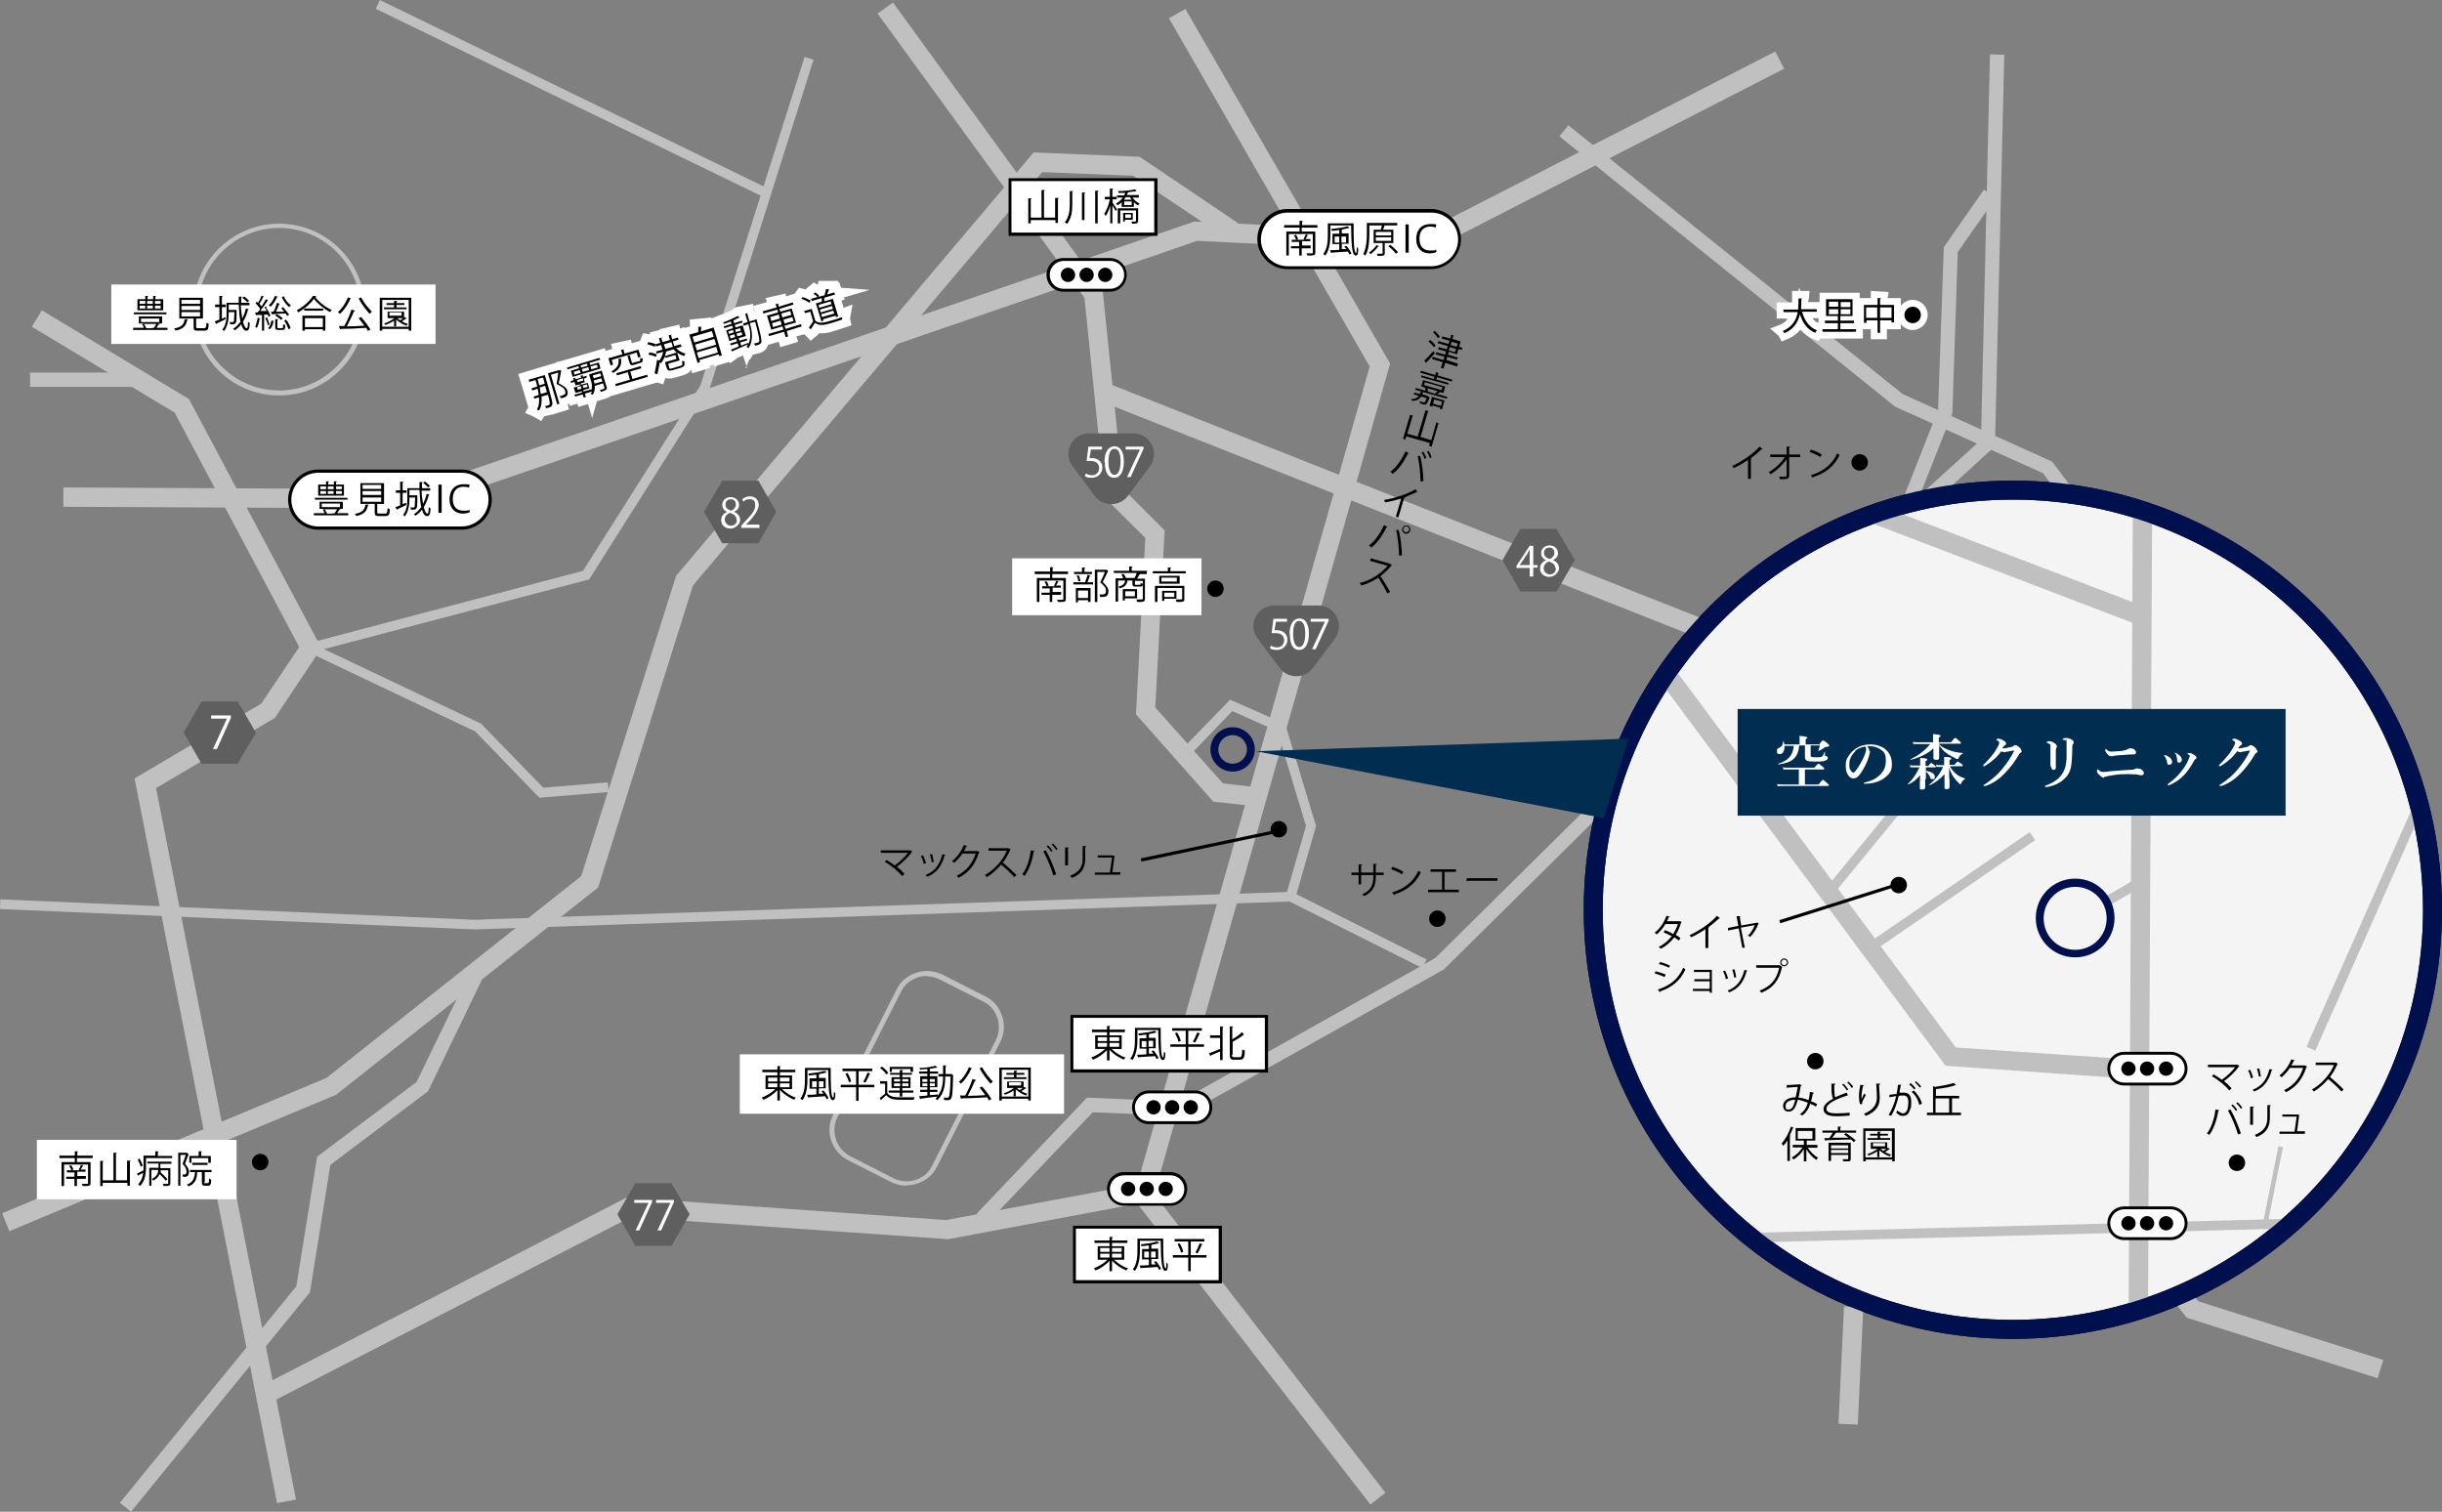 <svg xmlns="http://www.w3.org/2000/svg" id="_レイヤー_1" width="682.3" height="422.4" data-name="レイヤー_1" version="1.1"><rect width="100%" height="100%" fill="#808080" stroke="none"/><defs><style>.st0{fill:#fff}.st1{fill:silver}.st2{fill:#5f5f5f}.st4{fill:#002d50}.st6{fill:#000f4d}</style></defs><circle cx="562.4" cy="254.2" r="117.3" style="fill:#f4f4f4" transform="rotate(-45 562.375 254.157)"/><path d="M562.4 374.1c-66.1 0-119.9-53.8-119.9-119.9s53.8-119.9 119.9-119.9 119.9 53.8 119.9 119.9-53.8 119.9-119.9 119.9Zm0-234.5c-63.2 0-114.6 51.4-114.6 114.6s51.4 114.6 114.6 114.6S677 317.4 677 254.2s-51.4-114.6-114.6-114.6Z" style="fill:#0e0e0e"/><path d="M77.4 420 37.6 217.5 73 196.6l10.6-15.8-34.8-65.5-39.9-24 2.8-4.6 41.1 24.8 37 69.6-13 19.5-33.2 19.6L82.7 419l-5.3 1zM104.976 2.45l1.18-2.429 108.037 52.46-1.18 2.43z" class="st1"/><path d="m87 182.3-.7-2.6 76.6-20.2 32.8-51.8 29.1-91.8 2.5.8-29.1 92.1-33.6 53.1L87 182.3z" class="st1"/><path d="m150.7 222.9-17.9-18.5-46.7-22.2 1.1-2.4 47.2 22.4 17.4 17.9 18-1.5.3 2.7-19.4 1.6zM397.4 270.5l-37.1-18.6-227.8 7.8L0 254l.1-2.7 132.4 5.7 228.4-7.8 37.7 18.9-1.2 2.4z" class="st1"/><path d="m382.9 420.4-66.3-85.6.4-1.3 65.7-231.1-56.1-97.3 4.6-2.6 57.2 99.1-65.9 232.1 64.6 83.4-4.2 3.3z" class="st1"/><path d="m74 392.7-2.4-4.7 103.5-53.4 89.2 6.3 52.7-9.8 1 5.2-53.3 10-.4-.1-88.1-6.1L74 392.7zM2.6 344l-2-5 90.6-37.8 71.2-56.4 26.5-83.9 99.9-118.3 29.6 1.2L346 62.4l-3 4.4-26.4-17.7-25.4-1-97.6 115.5-26.5 84.4-73.2 57.9L2.6 344z" class="st1"/><path d="M349.9 225.2 339 224l-21.6-24.4 2.6-49.3-11.3-11.2-5.7-55.9-57.8-79.4 4.3-3.1 58.6 80.6 5.7 55.3 11.6 11.6-2.6 49.5 18.9 21.2 8.8 1-.6 5.3z" class="st1"/><path d="m116.9 142.1-99.2-.5v-5.4l98.3.5 217.7-74.8 63.7 3.1L496 14.4l2.5 4.8-99.9 51.2-64.1-3.1-217.6 74.8zM8.4 104.1H37v4H8.4zM307.38 112.047l1.988-5.02 167.639 66.372-1.988 5.02zM275.8 341.8l-2.9-2.7 30.8-32.4 25.8 1.1 71.5-40.1 45.5-45 2.8 2.8-45.9 45.4-.2.1-72.8 40.8-25.1-1-29.5 31zM361.9 251l-2.6-.8 5.6-19.4-8-26.5-12.6-5.6-12.3 12.8-2-1.9 13.7-14.1 15.4 6.8 8.6 28.5-5.8 20.2z" class="st1"/><path d="m576.7 140.1-5.9-7.9-41.4-18.6-.2-.2-93.5-75.3 2.5-3.1 93.4 75.1 41.8 18.9 6.5 8.7-3.2 2.4z" class="st1"/><path d="m539.1 141.4-2.7-3 17.1-15.5L556 15.2l4 .1-2.6 109.4-18.3 16.7z" class="st1"/><path d="m535.5 140.7-3.7-1.5 9.7-24.6 1.6-45.5L554.3 53l3.3 2.3L547 70.4l-1.5 45-10 25.3zM521.894 145.78l1.926-5.045 75.39 28.789-1.926 5.044z" class="st1"/><path d="m594.746 366.528 1.168-223.097 5.4.029-1.168 223.097z" class="st1"/><path d="m597.9 301.6-54.3-3.8-80.2-108 4.3-3.2 78.8 106.1 51.7 3.5-.3 5.4z" class="st1"/><path d="m509.872 248.498 18.978-23.105 2.087 1.714-18.979 23.104zM522.422 263.22l44.667-30.7 1.53 2.225-44.668 30.7zM488.109 344.51l152.448-3.991.07 2.699-152.447 3.992zM644.439 292.482l29.332-66.192 2.469 1.094-29.333 66.192z" class="st1"/><path d="m632.434 341.045 4.154-20.79 1.275.256-4.154 20.789zM664.3 385.1 611 368.2l-4.2-5.3 4.3-3.3 3.1 4 51.7 16.4-1.6 5.1zM513.675 397.814l1.545-32.763 5.394.254-1.545 32.763zM588.05 250.646l9.325-5.449 1.362 2.331-9.325 5.45zM36.6 422.4l-3.1-2.5 49.3-60.5 5.8-36.2 27.8-20.9 15.4-31.8 3.6 1.7-15.8 32.7-27.3 20.6-5.7 35.6-50 61.3z" class="st1"/><path d="M485.5 198.1h153.1v29.8H485.5z" class="st4"/><path d="M562.4 374.1c-66.1 0-119.9-53.8-119.9-119.9s53.8-119.9 119.9-119.9 119.9 53.8 119.9 119.9-53.8 119.9-119.9 119.9Zm0-234.5c-63.2 0-114.6 51.4-114.6 114.6s51.4 114.6 114.6 114.6S677 317.4 677 254.2s-51.4-114.6-114.6-114.6Z" class="st6"/><path d="m455 206.4-104.1 3.5 97.2 18.7" class="st4"/><path d="M579.8 267.5c-6.1 0-11-4.9-11-11s4.9-11 11-11 11 4.9 11 11-4.9 11-11 11Zm0-19.7c-4.8 0-8.8 3.9-8.8 8.8s3.9 8.8 8.8 8.8 8.8-3.9 8.8-8.8-3.9-8.8-8.8-8.8ZM344.4 215.6c-3.4 0-6.2-2.8-6.2-6.2s2.8-6.2 6.2-6.2 6.2 2.8 6.2 6.2-2.8 6.2-6.2 6.2Zm0-10.2c-2.2 0-4 1.8-4 4s1.8 4 4 4 4-1.8 4-4-1.8-4-4-4Z" class="st6"/><path d="M152.2 104.7c2.3 7.7 2.2 8 2.1 8.4-.2.5-.4.6-1 .8-.2 0-.5.1-.7.2 0-.2-.2-.5-.4-.6.5-.1.9-.2 1.1-.3.1 0 .2-.1.3-.3 0-.2 0-1-.5-2.6l-1.8.5c.1 1.5 0 2.8-.7 3.9-.1 0-.4-.2-.6-.3.6-.9.7-2 .6-3.4l-1.3.4-.2-.6 1.4-.4c0-.6-.2-1.2-.3-1.8l-1.5.5-.2-.6 1.6-.5c-.1-.6-.3-1.1-.5-1.8l-1.7.5-.2-.6 4.5-1.3Zm-.5.8-1.5.4c.2.6.3 1.2.5 1.8l1.5-.5-.5-1.8Zm-.9 2.8.3 1.8 1.7-.5c-.1-.5-.3-1.1-.5-1.8l-1.6.5Zm5.4-4.8h.6v.1c-.2 1-.4 2.2-.7 3.5 1.4.7 2.2 1.3 2.4 2 .5 1.6-.7 1.9-1.3 2.1-.2 0-.3 0-.5.1 0-.2-.2-.4-.4-.6.3 0 .5-.1.8-.2.5-.2 1.1-.3.8-1.3-.2-.7-.9-1.2-2.4-1.9.2-1.1.4-2.2.5-3.2l-2.1.6 2.4 8.1-.6.2-2.6-8.7 3.2-.9ZM158.5 102.7l9-2.7.2.5-3 .9.2.6 2.4-.7.5 1.7-7.8 2.3-.5-1.7 2.3-.7-.2-.6-3 .9-.2-.5Zm9.6.8 1.4 4.7c.2.7-.1.8-1.6 1.3 0-.2-.2-.4-.4-.5.3 0 .6-.2.8-.2.6-.2.6-.2.6-.4l-.4-1.3-2.3.7c0 .8 0 1.7-.6 2.5-.1 0-.4-.2-.6-.2.2-.2.3-.5.4-.7l-2 .6.3.9-.6.2-.3-.9-2.1.6-.2-.5 2.1-.6v-.4c-.1 0-1.8.5-1.8.5l-.5-1.5 1.7-.5v-.4c-.1 0-1.2.3-1.2.3l-.3-1-1 .3v-.5c-.1 0 .8-.3.8-.3l-.2-.5.8-.2s0 .1-.2.2v.3l1.7-.5-.2-.5.8-.2s0 .1-.2.2v.3l1.1-.3v.5c.1 0-.8.3-.8.3l.3 1-1.1.3v.4c.1 0 1.9-.5 1.9-.5l.5 1.5-1.7.5v.4c.1 0 2.2-.6 2.2-.6v.3c.3-.9.2-1.7 0-2.4l-.6-2.1 3.4-1Zm-7.8.4.2.8 1.7-.5-.2-.8-1.7.5Zm1.1 5 1.1-.3-.2-.7-1.1.3.2.7Zm-.2-2.7.2.6 1.6-.5-.2-.6-1.6.5Zm3-4-.2-.6-1.8.5.2.6 1.8-.5Zm-1.6 1 .2.7 1.8-.5-.2-.8-1.8.5Zm1.4 4.2-1.2.3.2.7 1.2-.3-.2-.7Zm2.8-5.5-1.8.5.2.8 1.8-.5-.2-.8Zm.9 2.4-2.1.6.3.8 2.1-.6-.3-.8Zm-1.8 2c0 .3.2.5.2.9l2.2-.6-.3-.9-2.1.6ZM170.9 100.5l.4 1.4-.7.2-.6-2 3.9-1.1-.4-1.2.9-.2s0 .1-.2.2l.3 1 3.9-1.1.6 2-.7.2-.4-1.4-7.1 2.1Zm2.8-.5s0 .1-.2.2c.2 1.5 0 2.8-2.2 4-.1-.1-.4-.4-.5-.4 1.9-1.1 2.2-2.1 2-3.5l.9-.2Zm2.4 3.8.6 2.1 4.1-1.2.2.6-8.9 2.6-.2-.6 4.1-1.2-.6-2.1-3 .9-.2-.6 6.8-2 .2.6-3.1.9Zm-.8-4.4.9-.2s0 .1-.2.2l.5 1.8c0 .2.2.3.6.1l1.5-.4c.3 0 .4-.2.2-.8h.7c.2.9 0 1.1-.6 1.3l-1.6.5c-.9.3-1.2.1-1.4-.5l-.6-2ZM181.1 95.6c.7.1 1.6.3 2.1.6l-.3.7c-.5-.3-1.3-.5-2-.7l.2-.6Zm.3 2.9c.7 0 1.6.3 2.1.5l-.2.7c-.5-.2-1.4-.5-2.1-.6l.2-.6Zm9.3-1.7-1.8.5c.7.7 1.7 1.3 2.6 1.5-.1.2-.3.5-.3.7-.7-.2-1.3-.5-2-1l.7 2.2-3.2.9.3 1.2c0 .3.2.3.9.1l2.3-.7c.5-.2.6-.3.3-1.3h.7c.2 1.2 0 1.5-.8 1.8l-2.4.7c-1.1.3-1.4.2-1.7-.5l-.5-1.7 3.2-.9-.3-1.1-2.8.8v-.5c-.4.7-.8 1.4-1.2 2-.1 0-.3-.2-.4-.3-.1 1.1-.4 2.4-.6 3.2v.2l-.8-.3c.2-.9.5-2.5.7-3.8l.6.3c.5-.7.9-1.6 1.1-2.5l-1.8.5-.2-.6 1.8-.5-.4-1.3-1.4.4-.2-.6 1.4-.4-.4-1.3.9-.2s0 .1-.2.2l.3 1.1 2.1-.6-.4-1.3.9-.2s0 .1-.2.2l.3 1.1 1.6-.5.2.6-1.6.5.4 1.3 1.8-.5.2.6Zm-5.2-.6.4 1.3 2.1-.6-.4-1.3-2.1.6Zm.6 2c0 .4-.2.8-.3 1.3l3.3-1c-.4-.3-.7-.6-.9-.9l-2 .6ZM196.1 91.2s0 .1-.2.2c0 .4 0 .8-.1 1.2l3.6-1.1 2.3 7.8-.7.2-.2-.5-5.4 1.6.2.6-.7.2-2.3-7.9 2.5-.7v-1.5h1Zm2.8 1.3-5.4 1.6.5 1.6 5.4-1.6-.5-1.6Zm.7 2.2-5.4 1.6.5 1.6 5.4-1.6-.5-1.6Zm-4.4 5.4 5.4-1.6-.5-1.6-5.4 1.6.5 1.6ZM211 89.2h.4v.1c1.2 4.4 1.5 5.9 1.3 6.4-.2.4-.5.5-.9.7-.2 0-.5.1-.8.2 0-.2-.2-.4-.4-.6.5-.1 1-.2 1.2-.3.1 0 .2 0 .3-.2.2-.4-.1-1.8-1.1-5.6l-1.5.4c.6 2.1 1.1 4.6-.3 6.9-.2 0-.5-.2-.6-.3.1-.2.3-.5.4-.7-1.6.7-3.2 1.4-4.3 1.9v.2l-.5-.6c.6-.2 1.3-.5 2.2-.9l-.3-.9-1.9.6-.2-.5 1.9-.6-.2-.7-1.9.6-.9-3 1.9-.6-.2-.7-2.2.7-.2-.5 2.2-.7-.2-.7c-.6.3-1.3.5-1.9.7 0-.1-.2-.3-.3-.4 1.5-.5 3.2-1.3 4.1-1.8l.6.4h-.1l-1.6.8-.1.1.2.7 2.2-.7.2.5-2.2.7.2.7 2-.6.9 3-2 .6.2.7 2-.6.2.5-2 .6.3.9c.7-.3 1.3-.6 2-.8v.4c.9-2 .5-4 0-5.6l-1.3.4-.2-.6 1.3-.4-.7-2.3.8-.2s0 .1-.2.2l.6 2.1 1.8-.5Zm-7.5 3.4.2.7 1.3-.4-.2-.7-1.3.4Zm.6 2 1.3-.4-.2-.8-1.3.4.2.8Zm2.7-2.9-1.4.4.2.7 1.4-.4-.2-.7Zm.6 1.9-.2-.8-1.4.4.2.8 1.4-.4ZM223.8 90.6l.2.6-4.2 1.3.4 1.5-.7.2-.4-1.5-4.2 1.2-.2-.6 4.2-1.2-.3-.9-3.1.9-1.2-3.9 3.1-.9-.2-.8-3.9 1.1-.2-.6 3.9-1.1-.3-.9.9-.2s0 .1-.2.2l.2.7 3.9-1.2.2.6-3.9 1.2.2.8 3.2-.9 1.2 3.9-3.2.9.3.9 4.2-1.3Zm-8.6-2 .3 1.1 2.4-.7-.3-1.1-2.4.7Zm.8 2.8 2.4-.7-.3-1.1-2.4.7.3 1.1Zm4.8-4.5-2.5.7.3 1.1 2.5-.7-.3-1.1Zm.9 2.8-.3-1.1-2.5.7.3 1.1 2.5-.7ZM224.2 83c.8.2 1.8.7 2.3 1l-.4.6c-.5-.4-1.4-.9-2.2-1.1l.4-.5Zm2.6 3.3 1 3.3c1.1 1 2.6.5 4.4 0 1.1-.3 2.3-.7 3.1-1v.7c-.7.2-1.8.6-2.8.9-2.1.6-3.4 1-4.8 0-.4.6-.8 1.2-1.1 1.7v.2l-.6-.6c.4-.5.8-1.1 1.2-1.7l-.8-2.7-1.5.4-.2-.6 2.1-.6Zm1.1-1.5 1.7-.5v-1l-2.8.8-.2-.6 1.8-.5c-.2-.3-.7-.7-1.1-.9l.5-.4c.4.3.9.7 1.1 1l-.3.3 2.1-.6h-.3c.1-.5.3-1.1.4-1.6h.9s0 .1-.2.2c0 .4-.3.9-.4 1.3l2-.6.2.6-3 .9v1l2.4-.7 1.5 4.9-.7.2v-.4c-.1 0-3.5 1-3.5 1v.4c.1 0-.5.2-.5.2l-1.5-4.9Zm4.4.2-.2-.8-3.4 1 .2.8 3.4-1Zm-3.2 1.5.2.8 3.4-1-.2-.8-3.4 1Zm.6 2.1 3.4-1-.3-.8-3.4 1 .3.8Z"/><path d="M152.2 104.7c2.3 7.7 2.2 8 2.1 8.4-.2.5-.4.6-1 .8-.2 0-.5.1-.7.2 0-.2-.2-.5-.4-.6.5-.1.9-.2 1.1-.3.1 0 .2-.1.3-.3 0-.2 0-1-.5-2.6l-1.8.5c.1 1.5 0 2.8-.7 3.9-.1 0-.4-.2-.6-.3.6-.9.7-2 .6-3.4l-1.3.4-.2-.6 1.4-.4c0-.6-.2-1.2-.3-1.8l-1.5.5-.2-.6 1.6-.5c-.1-.6-.3-1.1-.5-1.8l-1.7.5-.2-.6 4.5-1.3Zm-.5.8-1.5.4c.2.6.3 1.2.5 1.8l1.5-.5-.5-1.8Zm-.9 2.8.3 1.8 1.7-.5c-.1-.5-.3-1.1-.5-1.8l-1.6.5Zm5.4-4.8h.6v.1c-.2 1-.4 2.2-.7 3.5 1.4.7 2.2 1.3 2.4 2 .5 1.6-.7 1.9-1.3 2.1-.2 0-.3 0-.5.1 0-.2-.2-.4-.4-.6.3 0 .5-.1.8-.2.5-.2 1.1-.3.8-1.3-.2-.7-.9-1.2-2.4-1.9.2-1.1.4-2.2.5-3.2l-2.1.6 2.4 8.1-.6.2-2.6-8.7 3.2-.9Z" class="st0"/><path d="m151.3 117.7-1.9-1.1s-.2-.1-.3-.2l-2.4-1 .9-1.6-1.3-4.4-1.5-4.9 5.3-1.6 5.1-1.5.5-.3h.8c.4.2.7.2 1 .3l1-.3v.7l.4.2v2.3c0 .4-.2 1-.3 1.6.9.6 1.6 1.4 2 2.5.2.8.7 3.4-2 4.6l.4 1.4-4.9 1.5h-.2c-.3 0-.6.2-.8.2l-1 .2-.8 1.2Z" class="st0"/><path d="m158.5 102.7 9-2.7.2.5-3 .9.2.6 2.4-.7.5 1.7-7.8 2.3-.5-1.7 2.3-.7-.2-.6-3 .9-.2-.5Zm9.6.8 1.4 4.7c.2.7-.1.8-1.6 1.3 0-.2-.2-.4-.4-.5.3 0 .6-.2.8-.2.6-.2.6-.2.6-.4l-.4-1.3-2.3.7c0 .8 0 1.7-.6 2.5-.1 0-.4-.2-.6-.2.2-.2.3-.5.4-.7l-2 .6.3.9-.6.2-.3-.9-2.1.6-.2-.5 2.1-.6v-.4c-.1 0-1.8.5-1.8.5l-.5-1.5 1.7-.5v-.4c-.1 0-1.2.3-1.2.3l-.3-1-1 .3v-.5c-.1 0 .8-.3.8-.3l-.2-.5.8-.2s0 .1-.2.2v.3l1.7-.5-.2-.5.8-.2s0 .1-.2.2v.3l1.1-.3v.5c.1 0-.8.3-.8.3l.3 1-1.1.3v.4c.1 0 1.9-.5 1.9-.5l.5 1.5-1.7.5v.4c.1 0 2.2-.6 2.2-.6v.3c.3-.9.2-1.7 0-2.4l-.6-2.1 3.4-1Zm-7.8.4.2.8 1.7-.5-.2-.8-1.7.5Zm1.1 5 1.1-.3-.2-.7-1.1.3.2.7Zm-.2-2.7.2.6 1.6-.5-.2-.6-1.6.5Zm3-4-.2-.6-1.8.5.2.6 1.8-.5Zm-1.6 1 .2.7 1.8-.5-.2-.8-1.8.5Zm1.4 4.2-1.2.3.2.7 1.2-.3-.2-.7Zm2.8-5.5-1.8.5.2.8 1.8-.5-.2-.8Zm.9 2.4-2.1.6.3.8 2.1-.6-.3-.8Zm-1.8 2c0 .3.2.5.2.9l2.2-.6-.3-.9-2.1.6Z" class="st0"/><path d="m165.5 117-1.2-4.1-2.7.8-.3-.9-2.1.6-1.4-4.8h.1l-1.2-3.9-1-3.5 13.3-3.9 1.4 4.8h-.5c0 .1 1.6 5.5 1.6 5.5.9 2.9-1.8 3.7-3.1 4l-1.5.5-.2.3-1.3 4.6ZM170.9 100.5l.4 1.4-.7.2-.6-2 3.9-1.1-.4-1.2.9-.2s0 .1-.2.2l.3 1 3.9-1.1.6 2-.7.2-.4-1.4-7.1 2.1Zm2.8-.5s0 .1-.2.2c.2 1.5 0 2.8-2.2 4-.1-.1-.4-.4-.5-.4 1.9-1.1 2.2-2.1 2-3.5l.9-.2Zm2.4 3.8.6 2.1 4.1-1.2.2.6-8.9 2.6-.2-.6 4.1-1.2-.6-2.1-3 .9-.2-.6 6.8-2 .2.6-3.1.9Zm-.8-4.4.9-.2s0 .1-.2.2l.5 1.8c0 .2.2.3.6.1l1.5-.4c.3 0 .4-.2.2-.8h.7c.2.9 0 1.1-.6 1.3l-1.6.5c-.9.3-1.2.1-1.4-.5l-.6-2Z" class="st0"/><path d="m170.6 110.7-1.5-4.9h.5c0-.1-3.5-2-3.5-2l2.3-1.3-1.2-3.9 3.9-1.1-.4-1.4 5.6-1.2.2 1 3.5-1 .9 3h.4l.4 1.9c0 .5.1.9 0 1.2v.2c0 .4-.2.7-.3 1l.9-.3 1.5 4.9-13.2 3.9Z" class="st0"/><path d="M181.1 95.6c.7.1 1.6.3 2.1.6l-.3.7c-.5-.3-1.3-.5-2-.7l.2-.6Zm.3 2.9c.7 0 1.6.3 2.1.5l-.2.7c-.5-.2-1.4-.5-2.1-.6l.2-.6Zm9.3-1.7-1.8.5c.7.7 1.7 1.3 2.6 1.5-.1.2-.3.5-.3.7-.7-.2-1.3-.5-2-1l.7 2.2-3.2.9.3 1.2c0 .3.2.3.9.1l2.3-.7c.5-.2.6-.3.3-1.3h.7c.2 1.2 0 1.5-.8 1.8l-2.4.7c-1.1.3-1.4.2-1.7-.5l-.5-1.7 3.2-.9-.3-1.1-2.8.8v-.5c-.4.7-.8 1.4-1.2 2-.1 0-.3-.2-.4-.3-.1 1.1-.4 2.4-.6 3.2v.2l-.8-.3c.2-.9.5-2.5.7-3.8l.6.3c.5-.7.9-1.6 1.1-2.5l-1.8.5-.2-.6 1.8-.5-.4-1.3-1.4.4-.2-.6 1.4-.4-.4-1.3.9-.2s0 .1-.2.2l.3 1.1 2.1-.6-.4-1.3.9-.2s0 .1-.2.2l.3 1.1 1.6-.5.2.6-1.6.5.4 1.3 1.8-.5.2.6Zm-5.2-.6.4 1.3 2.1-.6-.4-1.3-2.1.6Zm.6 2c0 .4-.2.8-.3 1.3l3.3-1c-.4-.3-.7-.6-.9-.9l-2 .6Z" class="st0"/><path d="m185.3 107.4-5-1.5.6-2.1c.2-.6.3-1.5.5-2.5h-.5l-2.8-.4 1-2.8-1.3-.2 1.9-4.8 1.8.3h.2l-.2-.5 2.8-.7V92l5.5-1.3.2 1.1 1.2-.4.6 1.9h.3l1 3.4 2.3.5-1.4 1.9-.2.1-.5.7v.5c.6 2.3-.2 3.8-2.3 4.4l-2.4.7c-.8.2-1.6.4-2.4.2-.1 0-.2 0-.3-.1l-.6 1.8Z" class="st0"/><path d="M196.1 91.2s0 .1-.2.2c0 .4 0 .8-.1 1.2l3.6-1.1 2.3 7.8-.7.2-.2-.5-5.4 1.6.2.6-.7.2-2.3-7.9 2.5-.7v-1.5h1Zm2.8 1.3-5.4 1.6.5 1.6 5.4-1.6-.5-1.6Zm.7 2.2-5.4 1.6.5 1.6 5.4-1.6-.5-1.6Zm-4.4 5.4 5.4-1.6-.5-1.6-5.4 1.6.5 1.6Z" class="st0"/><path d="m193.4 104.3-3.6-12.2 3-.9-.1-1.9 6.1-.6-.2.8 2.3-.7 3.6 12.1-5 1.5-.1-.5-1.2.3.2.6-5 1.5zM211 89.2h.4v.1c1.2 4.4 1.5 5.9 1.3 6.4-.2.4-.5.5-.9.7-.2 0-.5.1-.8.2 0-.2-.2-.4-.4-.6.5-.1 1-.2 1.2-.3.1 0 .2 0 .3-.2.2-.4-.1-1.8-1.1-5.6l-1.5.4c.6 2.1 1.1 4.6-.3 6.9-.2 0-.5-.2-.6-.3.1-.2.3-.5.4-.7-1.6.7-3.2 1.4-4.3 1.9v.2l-.5-.6c.6-.2 1.3-.5 2.2-.9l-.3-.9-1.9.6-.2-.5 1.9-.6-.2-.7-1.9.6-.9-3 1.9-.6-.2-.7-2.2.7-.2-.5 2.2-.7-.2-.7c-.6.3-1.3.5-1.9.7 0-.1-.2-.3-.3-.4 1.5-.5 3.2-1.3 4.1-1.8l.6.4h-.1l-1.6.8-.1.1.2.7 2.2-.7.2.5-2.2.7.2.7 2-.6.9 3-2 .6.2.7 2-.6.2.5-2 .6.3.9c.7-.3 1.3-.6 2-.8v.4c.9-2 .5-4 0-5.6l-1.3.4-.2-.6 1.3-.4-.7-2.3.8-.2s0 .1-.2.2l.6 2.1 1.8-.5Zm-7.5 3.4.2.7 1.3-.4-.2-.7-1.3.4Zm.6 2 1.3-.4-.2-.8-1.3.4.2.8Zm2.7-2.9-1.4.4.2.7 1.4-.4-.2-.7Zm.6 1.9-.2-.8-1.4.4.2.8 1.4-.4Z" class="st0"/><path d="m208.7 102.7-1.1-3.4c-.6.3-1.1.5-1.6.7l-.2.2-1.8 1.3-3.4-4.8 1-.4-.5-1.8h-.4c0 .1-1.1-3.5-1.1-3.5l-1.4-1.8 2.8-1.1c1.5-.5 3-1.2 3.7-1.6l.3-.2v-.2l.5-.1.3-.2h.1l4.5-.9.3 2.2 2.4-.6.2 2.4c1.4 5.2 1.7 6.5 1.2 7.7-.5 1.5-1.8 1.9-2.4 2.1-.3 0-.6.2-.9.2l-.8.2-.8 1.3h-.2c0-.1-1.1 2.5-1.1 2.5Zm4.9-14Z" class="st0"/><path d="m223.8 90.6.2.6-4.2 1.3.4 1.5-.7.2-.4-1.5-4.2 1.2-.2-.6 4.2-1.2-.3-.9-3.1.9-1.2-3.9 3.1-.9-.2-.8-3.9 1.1-.2-.6 3.9-1.1-.3-.9.9-.2s0 .1-.2.2l.2.7 3.9-1.2.2.6-3.9 1.2.2.8 3.2-.9 1.2 3.9-3.2.9.3.9 4.2-1.3Zm-8.6-2 .3 1.1 2.4-.7-.3-1.1-2.4.7Zm.8 2.8 2.4-.7-.3-1.1-2.4.7.3 1.1Zm4.8-4.5-2.5.7.3 1.1 2.5-.7-.3-1.1Zm.9 2.8-.3-1.1-2.5.7.3 1.1 2.5-.7Z" class="st0"/><path d="m218 97-.4-1.5-4.2 1.2-1.5-4.9 1.1-.3-.4-1.3-.8.2-1.4-4.9 3.9-1.1-.4-1.1 5.6-1.3.1.8 3.6-1.1 1.4 4.9-.7.3.4 1.3 1-.3 1.5 4.9-4.3 1.2.5 1.5-5 1.5z" class="st0"/><path d="M224.2 83c.8.2 1.8.7 2.3 1l-.4.6c-.5-.4-1.4-.9-2.2-1.1l.4-.5Zm2.6 3.3 1 3.3c1.1 1 2.6.5 4.4 0 1.1-.3 2.3-.7 3.1-1v.7c-.7.2-1.8.6-2.8.9-2.1.6-3.4 1-4.8 0-.4.6-.8 1.2-1.1 1.7v.2l-.6-.6c.4-.5.8-1.1 1.2-1.7l-.8-2.7-1.5.4-.2-.6 2.1-.6Zm1.1-1.5 1.7-.5v-1l-2.8.8-.2-.6 1.8-.5c-.2-.3-.7-.7-1.1-.9l.5-.4c.4.3.9.7 1.1 1l-.3.3 2.1-.6h-.3c.1-.5.3-1.1.4-1.6h.9s0 .1-.2.2c0 .4-.3.9-.4 1.3l2-.6.2.6-3 .9v1l2.4-.7 1.5 4.9-.7.2v-.4c-.1 0-3.5 1-3.5 1v.4c.1 0-.5.2-.5.2l-1.5-4.9Zm4.4.2-.2-.8-3.4 1 .2.8 3.4-1Zm-3.2 1.5.2.8 3.4-1-.2-.8-3.4 1Zm.6 2.1 3.4-1-.3-.8-3.4 1 .3.8Z" class="st0"/><path d="m226.4 95.1-3.4-3.5 1.2-1.5-.8.2-1-3.2-2.5.7 2.1-1.9v-.5c-.1 0 0 0 0 0l-1.9-.6 3.1-4.4 1.5.4c.1 0 .2 0 .3.1l2.4-2 1.1.7.2-1.1h5.5v.4h.3l.5 1.5 8 .6-7.2 2.1.2.6-.9.3.6 2 2.5-.9-.7 3.9.4 1.9-1.8.6c-.7.2-1.8.6-2.8.9-1.5.5-3 .9-4.5.7-.1.3-.4.6-.7.8l-1.6 1.3Z" class="st0"/><path d="M152.2 104.7c2.3 7.7 2.2 8 2.1 8.4-.2.5-.4.6-1 .8-.2 0-.5.1-.7.2 0-.2-.2-.5-.4-.6.5-.1.9-.2 1.1-.3.1 0 .2-.1.3-.3 0-.2 0-1-.5-2.6l-1.8.5c.1 1.5 0 2.8-.7 3.9-.1 0-.4-.2-.6-.3.6-.9.7-2 .6-3.4l-1.3.4-.2-.6 1.4-.4c0-.6-.2-1.2-.3-1.8l-1.5.5-.2-.6 1.6-.5c-.1-.6-.3-1.1-.5-1.8l-1.7.5-.2-.6 4.5-1.3Zm-.5.8-1.5.4c.2.6.3 1.2.5 1.8l1.5-.5-.5-1.8Zm-.9 2.8.3 1.8 1.7-.5c-.1-.5-.3-1.1-.5-1.8l-1.6.5Zm5.4-4.8h.6v.1c-.2 1-.4 2.2-.7 3.5 1.4.7 2.2 1.3 2.4 2 .5 1.6-.7 1.9-1.3 2.1-.2 0-.3 0-.5.1 0-.2-.2-.4-.4-.6.3 0 .5-.1.8-.2.5-.2 1.1-.3.8-1.3-.2-.7-.9-1.2-2.4-1.9.2-1.1.4-2.2.5-3.2l-2.1.6 2.4 8.1-.6.2-2.6-8.7 3.2-.9ZM158.5 102.7l9-2.7.2.5-3 .9.2.6 2.4-.7.5 1.7-7.8 2.3-.5-1.7 2.3-.7-.2-.6-3 .9-.2-.5Zm9.6.8 1.4 4.7c.2.7-.1.8-1.6 1.3 0-.2-.2-.4-.4-.5.3 0 .6-.2.8-.2.6-.2.6-.2.6-.4l-.4-1.3-2.3.7c0 .8 0 1.7-.6 2.5-.1 0-.4-.2-.6-.2.2-.2.3-.5.4-.7l-2 .6.3.9-.6.2-.3-.9-2.1.6-.2-.5 2.1-.6v-.4c-.1 0-1.8.5-1.8.5l-.5-1.5 1.7-.5v-.4c-.1 0-1.2.3-1.2.3l-.3-1-1 .3v-.5c-.1 0 .8-.3.8-.3l-.2-.5.8-.2s0 .1-.2.2v.3l1.7-.5-.2-.5.8-.2s0 .1-.2.2v.3l1.1-.3v.5c.1 0-.8.3-.8.3l.3 1-1.1.3v.4c.1 0 1.9-.5 1.9-.5l.5 1.5-1.7.5v.4c.1 0 2.2-.6 2.2-.6v.3c.3-.9.2-1.7 0-2.4l-.6-2.1 3.4-1Zm-7.8.4.2.8 1.7-.5-.2-.8-1.7.5Zm1.1 5 1.1-.3-.2-.7-1.1.3.2.7Zm-.2-2.7.2.6 1.6-.5-.2-.6-1.6.5Zm3-4-.2-.6-1.8.5.2.6 1.8-.5Zm-1.6 1 .2.7 1.8-.5-.2-.8-1.8.5Zm1.4 4.2-1.2.3.2.7 1.2-.3-.2-.7Zm2.8-5.5-1.8.5.2.8 1.8-.5-.2-.8Zm.9 2.4-2.1.6.3.8 2.1-.6-.3-.8Zm-1.8 2c0 .3.2.5.2.9l2.2-.6-.3-.9-2.1.6ZM170.9 100.5l.4 1.4-.7.2-.6-2 3.9-1.1-.4-1.2.9-.2s0 .1-.2.2l.3 1 3.9-1.1.6 2-.7.2-.4-1.4-7.1 2.1Zm2.8-.5s0 .1-.2.2c.2 1.5 0 2.8-2.2 4-.1-.1-.4-.4-.5-.4 1.9-1.1 2.2-2.1 2-3.5l.9-.2Zm2.4 3.8.6 2.1 4.1-1.2.2.6-8.9 2.6-.2-.6 4.1-1.2-.6-2.1-3 .9-.2-.6 6.8-2 .2.6-3.1.9Zm-.8-4.4.9-.2s0 .1-.2.2l.5 1.8c0 .2.2.3.6.1l1.5-.4c.3 0 .4-.2.2-.8h.7c.2.9 0 1.1-.6 1.3l-1.6.5c-.9.3-1.2.1-1.4-.5l-.6-2ZM181.1 95.6c.7.1 1.6.3 2.1.6l-.3.7c-.5-.3-1.3-.5-2-.7l.2-.6Zm.3 2.9c.7 0 1.6.3 2.1.5l-.2.7c-.5-.2-1.4-.5-2.1-.6l.2-.6Zm9.3-1.7-1.8.5c.7.7 1.7 1.3 2.6 1.5-.1.2-.3.5-.3.7-.7-.2-1.3-.5-2-1l.7 2.2-3.2.9.3 1.2c0 .3.2.3.9.1l2.3-.7c.5-.2.6-.3.3-1.3h.7c.2 1.2 0 1.5-.8 1.8l-2.4.7c-1.1.3-1.4.2-1.7-.5l-.5-1.7 3.2-.9-.3-1.1-2.8.8v-.5c-.4.7-.8 1.4-1.2 2-.1 0-.3-.2-.4-.3-.1 1.1-.4 2.4-.6 3.2v.2l-.8-.3c.2-.9.5-2.5.7-3.8l.6.3c.5-.7.9-1.6 1.1-2.5l-1.8.5-.2-.6 1.8-.5-.4-1.3-1.4.4-.2-.6 1.4-.4-.4-1.3.9-.2s0 .1-.2.2l.3 1.1 2.1-.6-.4-1.3.9-.2s0 .1-.2.2l.3 1.1 1.6-.5.2.6-1.6.5.4 1.3 1.8-.5.2.6Zm-5.2-.6.4 1.3 2.1-.6-.4-1.3-2.1.6Zm.6 2c0 .4-.2.8-.3 1.3l3.3-1c-.4-.3-.7-.6-.9-.9l-2 .6ZM196.1 91.2s0 .1-.2.2c0 .4 0 .8-.1 1.2l3.6-1.1 2.3 7.8-.7.2-.2-.5-5.4 1.6.2.6-.7.2-2.3-7.9 2.5-.7v-1.5h1Zm2.8 1.3-5.4 1.6.5 1.6 5.4-1.6-.5-1.6Zm.7 2.2-5.4 1.6.5 1.6 5.4-1.6-.5-1.6Zm-4.4 5.4 5.4-1.6-.5-1.6-5.4 1.6.5 1.6ZM211 89.2h.4v.1c1.2 4.4 1.5 5.9 1.3 6.4-.2.4-.5.5-.9.7-.2 0-.5.1-.8.2 0-.2-.2-.4-.4-.6.5-.1 1-.2 1.2-.3.1 0 .2 0 .3-.2.2-.4-.1-1.8-1.1-5.6l-1.5.4c.6 2.1 1.1 4.6-.3 6.9-.2 0-.5-.2-.6-.3.1-.2.3-.5.4-.7-1.6.7-3.2 1.4-4.3 1.9v.2l-.5-.6c.6-.2 1.3-.5 2.2-.9l-.3-.9-1.9.6-.2-.5 1.9-.6-.2-.7-1.9.6-.9-3 1.9-.6-.2-.7-2.2.7-.2-.5 2.2-.7-.2-.7c-.6.3-1.3.5-1.9.7 0-.1-.2-.3-.3-.4 1.5-.5 3.2-1.3 4.1-1.8l.6.4h-.1l-1.6.8-.1.1.2.7 2.2-.7.2.5-2.2.7.2.7 2-.6.9 3-2 .6.2.7 2-.6.2.5-2 .6.3.9c.7-.3 1.3-.6 2-.8v.4c.9-2 .5-4 0-5.6l-1.3.4-.2-.6 1.3-.4-.7-2.3.8-.2s0 .1-.2.2l.6 2.1 1.8-.5Zm-7.5 3.4.2.7 1.3-.4-.2-.7-1.3.4Zm.6 2 1.3-.4-.2-.8-1.3.4.2.8Zm2.7-2.9-1.4.4.2.7 1.4-.4-.2-.7Zm.6 1.9-.2-.8-1.4.4.2.8 1.4-.4ZM223.8 90.6l.2.6-4.2 1.3.4 1.5-.7.2-.4-1.5-4.2 1.2-.2-.6 4.2-1.2-.3-.9-3.1.9-1.2-3.9 3.1-.9-.2-.8-3.9 1.1-.2-.6 3.9-1.1-.3-.9.9-.2s0 .1-.2.2l.2.7 3.9-1.2.2.6-3.9 1.2.2.8 3.2-.9 1.2 3.9-3.2.9.3.9 4.2-1.3Zm-8.6-2 .3 1.1 2.4-.7-.3-1.1-2.4.7Zm.8 2.8 2.4-.7-.3-1.1-2.4.7.3 1.1Zm4.8-4.5-2.5.7.3 1.1 2.5-.7-.3-1.1Zm.9 2.8-.3-1.1-2.5.7.3 1.1 2.5-.7ZM224.2 83c.8.2 1.8.7 2.3 1l-.4.6c-.5-.4-1.4-.9-2.2-1.1l.4-.5Zm2.6 3.3 1 3.3c1.1 1 2.6.5 4.4 0 1.1-.3 2.3-.7 3.1-1v.7c-.7.2-1.8.6-2.8.9-2.1.6-3.4 1-4.8 0-.4.6-.8 1.2-1.1 1.7v.2l-.6-.6c.4-.5.8-1.1 1.2-1.7l-.8-2.7-1.5.4-.2-.6 2.1-.6Zm1.1-1.5 1.7-.5v-1l-2.8.8-.2-.6 1.8-.5c-.2-.3-.7-.7-1.1-.9l.5-.4c.4.3.9.7 1.1 1l-.3.3 2.1-.6h-.3c.1-.5.3-1.1.4-1.6h.9s0 .1-.2.2c0 .4-.3.9-.4 1.3l2-.6.2.6-3 .9v1l2.4-.7 1.5 4.9-.7.2v-.4c-.1 0-3.5 1-3.5 1v.4c.1 0-.5.2-.5.2l-1.5-4.9Zm4.4.2-.2-.8-3.4 1 .2.8 3.4-1Zm-3.2 1.5.2.8 3.4-1-.2-.8-3.4 1Zm.6 2.1 3.4-1-.3-.8-3.4 1 .3.8Z"/><path d="M129 147.6H88.9c-4.4 0-7.9-3.6-7.9-7.9 0-4.4 3.6-7.9 7.9-7.9H129c4.4 0 7.9 3.6 7.9 7.9 0 4.4-3.6 7.9-7.9 7.9Z" class="st0"/><path d="M129 148H88.9c-4.6 0-8.4-3.8-8.4-8.4s3.8-8.4 8.4-8.4H129c4.6 0 8.4 3.8 8.4 8.4s-3.8 8.4-8.4 8.4Zm-40.1-15.9c-4.1 0-7.5 3.4-7.5 7.5s3.4 7.5 7.5 7.5H129c4.1 0 7.5-3.4 7.5-7.5s-3.4-7.5-7.5-7.5H88.9Z"/><path d="M95 142.5h-.2c-.2.2-.4.6-.6.9h3.1v.6h-9.6v-.6h3c-.1-.3-.3-.7-.5-1l.5-.2h-1.4v-2h6.5v2h-1.2l.6.2Zm2.1-3.4v.5H88v-.5h9.1Zm-1-3.7v3.1h-7.2v-3.1h2.2v-.9h.8c0 .1 0 .2-.2.2v.7h1.6v-.9h.8c0 .1 0 .2-.2.2v.7h2.3Zm-6.6.5v.8h1.6v-.8h-1.6Zm0 1.3v.8h1.6v-.8h-1.6Zm.4 3.5v1H95v-1h-5.1Zm3.6 2.7c.2-.3.5-.8.7-1.1h-3.5c.3.4.5.8.6 1.1s2.3 0 2.3 0Zm-.3-7.5h-1.6v.8h1.6v-.8Zm0 1.3h-1.6v.8h1.6v-.8Zm2.3-.5v-.8h-1.6v.8h1.6Zm0 1.3v-.8h-1.6v.8h1.6ZM103 141.1s0 .1-.2.1c-.3 1.5-.9 2.5-3.3 3 0-.2-.2-.5-.4-.6 2.2-.4 2.8-1.2 3-2.6h.9Zm2.4 2c0 .3 0 .4.6.4h1.7c.4 0 .5-.2.6-1.5.2.1.5.2.6.3 0 1.5-.3 1.9-1.2 1.9h-1.8c-1 0-1.2-.2-1.2-1v-2.4h-4V135h6.6v5.8h-1.9v2.4Zm-4.1-7.6v1.1h5.2v-1.1h-5.2Zm0 1.7v1.1h5.2v-1.1h-5.2Zm0 1.8v1.2h5.2V139h-5.2ZM112.4 140.9c.3-.1.7-.3 1.1-.4v.6c-.9.5-1.9.9-2.5 1.2 0 0 0 .1-.1.2l-.4-.8c.4-.1.8-.3 1.3-.5v-3.5h-1.2v-.7h1.2v-2.4h.9c0 .1 0 .2-.2.2v2.2h1.1v.7h-1.1v3.2Zm5.4-4c0 1.4.2 2.8.4 3.9.4-.8.8-1.8 1-2.8l.8.2s0 .1-.2.1c-.3 1.3-.8 2.4-1.4 3.4.3 1.1.6 1.8 1 1.8s.3-.6.4-1.8c.1.1.4.3.5.4-.1 1.6-.3 2.1-1 2.1-.6 0-1.1-.7-1.4-1.8-.5.7-1.1 1.2-1.8 1.7 0-.1-.3-.3-.5-.4.8-.5 1.5-1.2 2.1-2-.3-1.3-.4-3-.5-4.8h-2.8v1.5H116.6v.2c0 2.4 0 3.2-.3 3.5-.2.3-.5.3-.9.3h-.6c0-.2 0-.4-.2-.6h.9c.2 0 .2 0 .3-.1.1-.2.1-.8.2-2.7h-1.6v.4c0 1.5-.2 3.5-1.3 4.9-.1-.1-.4-.4-.5-.4 1.1-1.3 1.2-3.1 1.2-4.4v-3.1h3.4v-1.7h.9c0 .1 0 .2-.2.2v1.5h2.3v.7h-2.3Zm.9-2.4c.5.4 1.1.9 1.4 1.3l-.5.4c-.3-.4-.9-.9-1.4-1.3l.5-.3ZM122.5 135.4h.9v7.9h-.9v-7.9ZM131.3 143.1c-.4.2-1.1.4-2 .4-2 0-3.7-1.3-3.7-4s1.6-4.2 3.9-4.2 1.5.2 1.7.3l-.2.7c-.4-.2-.9-.3-1.5-.3-1.8 0-3 1.2-3 3.4s1.1 3.3 3 3.3 1.2-.1 1.6-.3l.2.7Z"/><path d="M299.5 284h54.4v15.2h-54.4z" class="st0"/><path d="M354.3 299.7h-55.2v-16.1h55.2v16.1Zm-54.4-.9h53.5v-14.4h-53.5v14.4Z"/><path d="M313.4 293.1h-2.8c1 1 2.5 2 3.9 2.4-.2.1-.4.4-.5.6-1.4-.6-3-1.6-4-2.8v3h-.7v-2.9c-1 1.1-2.6 2.2-3.9 2.7-.1-.2-.3-.4-.5-.6 1.3-.5 2.9-1.4 3.8-2.4H306v-3.8h3.3v-.9h-4.2v-.7h4.2v-1h.9c0 .1 0 .2-.2.2v.8h4.3v.7H310v.9h3.4v3.8Zm-6.7-3.3v1.1h2.6v-1.1h-2.6Zm0 1.6v1.1h2.6v-1.1h-2.6Zm6-1.6H310v1.1h2.7v-1.1Zm0 2.7v-1.1H310v1.1h2.7ZM317.1 287.2h7.2c0 3.9 0 8.3.7 8.3.1 0 .2-.7.2-1.7.1.2.3.4.4.5 0 1.4-.2 1.9-.7 1.9-1.2 0-1.2-3.8-1.3-8.4h-5.8v2.7c0 1.7-.2 4.1-1.4 5.7-.1-.1-.4-.3-.6-.4 1.2-1.5 1.3-3.7 1.3-5.3v-3.4Zm5.3 7.4c-.2-.3-.4-.6-.7-.9l.6-.2c.6.7 1.2 1.6 1.4 2.2l-.6.2c0-.2-.2-.5-.4-.8-1.7.1-3.5.2-4.6.3 0 0 0 .1-.1.1l-.3-.8c.7 0 1.6 0 2.6-.1V293h-1.9v-2.9h1.9v-1c-.7 0-1.4.2-2.1.2 0-.1-.1-.4-.2-.5 1.6-.2 3.5-.4 4.6-.8l.6.5h-.2c-.5.1-1.1.3-1.8.4l-.2.1v1h1.9v2.9H321v1.5h1.5Zm-3.4-2h1.3v-1.7H319v1.7Zm3.2-1.8h-1.3v1.7h1.3v-1.7ZM336.4 291.8v.7H332v3.8h-.7v-3.8H327v-.7h4.3V288h-3.8v-.7h8.3v.7H332v3.8h4.4Zm-7.1-.6c-.1-.7-.6-1.7-1-2.5l.6-.2c.5.8.9 1.8 1 2.4l-.7.2Zm6-2.4s-.1 0-.2.1c-.3.7-.8 1.8-1.2 2.4l-.6-.2c.4-.7.9-1.8 1.2-2.6l.9.3ZM340.9 289.3v-2.5h.9c0 .1 0 .2-.2.2v9.2h-.7v-2.4c-1 .4-1.9.8-2.6 1.1 0 0 0 .2-.1.2l-.4-.8c.8-.3 1.9-.7 3.1-1.2V290h-2.8v-.7h2.8Zm3.3 5.4c0 .5.1.7.6.7h1.6c.5 0 .6-.5.7-2.2.2.1.5.3.7.3 0 1.9-.3 2.6-1.3 2.6h-1.7c-.9 0-1.2-.3-1.2-1.4v-7.9h.9c0 .1 0 .2-.2.2v3.4c1-.6 2.1-1.3 2.7-2l.6.7h-.1c-.1 0 0 0 0 0-.7.6-2 1.4-3.1 2v3.6ZM357.3 229.4c1.3 0 2.3 1 2.3 2.3s-1 2.3-2.3 2.3-2.3-1-2.3-2.3 1.1-2.3 2.3-2.3ZM397.8 100.9c.7-.6 1.8-1.8 2.7-2.8l.4.6c-.8.9-1.8 2-2.4 2.6v.2l-.5-.7Zm1.8-5.9c.6.4 1.2 1.1 1.5 1.6l-.5.4c-.3-.5-.9-1.1-1.5-1.6l.5-.4Zm7.7 6.8-.2.6-3.3-1-.5 1.6-.7-.2.5-1.6-3-.9.2-.6 3 .9.3-.9-2.5-.7.2-.6 2.5.7.2-.9-2.2-.6.2-.6 2.2.6.3-.9-2.8-.8.2-.6 2.8.8.3-.9-2.2-.6.2-.6 2.2.6.3-1.1.8.3h-.2l-.3.9 2.3.7-.4 1.5.9.3-.2.6-.9-.3-.4 1.5-2.3-.7-.2.8 2.7.8-.2.6-2.7-.8-.3.9 3.3 1Zm-6.4-9.3c.5.5 1.2 1.2 1.4 1.6-.3.2-.4.3-.5.4-.3-.5-.9-1.2-1.4-1.7l.5-.4Zm4.2 4.5-.3.9 1.7.5.3-.9-1.7-.5Zm.5-1.5-.3.9 1.7.5.3-.9-1.7-.5ZM399 110.8h.1l.3.2v.2c-.5 1.2-.7 1.6-1 1.8-.2 0-.4.1-.6 0-.2 0-.6-.2-1.1-.3v-.6c.4.2.8.3 1 .3h.3c.2 0 .3-.4.6-1.2l-1.5-.4c-.5.7-1.2 1.2-2.6 1.2 0-.1-.1-.4-.2-.5 1.1 0 1.7-.3 2.1-.9l-1.4-.4.2-.5 1.5.4c.1-.2.2-.4.3-.7l.8.3h-.2c0 .2-.1.3-.2.5l1.5.4Zm2.9-1.5.5.4h-.2c-.2.1-.4.3-.6.4l2.8.8-.2.5-8.8-2.5.2-.5 2.7.8c0-.2-.1-.6-.2-.8h.6c.2.3.3.7.3.9h-.4l2.6.8s-.2-.1-.2-.2c.2-.2.5-.4.7-.6l-4.6-1.3.5-1.8 6.2 1.8-.5 1.8-1.5-.4Zm-.2-4.4 4.1 1.2-.2.5-4.1-1.2-.2.6 3.4 1v.5c-.1 0-7.6-2.1-7.6-2.1v-.5c.1 0 3.5 1 3.5 1l.2-.6-4-1.2.2-.5 4 1.2.2-.8.9.3h-.2l-.2.6Zm-3.8 2.7 4.9 1.4.2-.8-4.9-1.4-.2.8Zm1.5 5.9.7-2.6 3.5 1-.7 2.5-.6-.2v-.3l-2.1-.6v.3l-.7-.2Zm3.5-1.3-2.2-.6-.3 1.2 2.2.6.3-1.2ZM401.2 118l.9.3h-.2l-1.9 6.5-.7-.2.2-.8-6.6-1.9-.2.9-.7-.2 2-6.7.9.3s0 .1-.2 0l-1.5 5 2.9.8 2.2-7.4.9.3h-.2l-2.1 7.2 3 .9 1.5-5.2ZM393.7 126.7s-.1.1-.3 0c-1.1 2.3-2.7 4.6-4.3 5.7-.1-.2-.4-.4-.6-.6 1.5-1 3.1-3.3 4.2-5.7l.9.5Zm3.2 7.9c0-1.9-.3-5.1-.8-7.2h.7c.5 2 .9 5.1.9 7.1h-.8Zm.8-8.4c.3.5.7 1.3.8 1.8l-.5.2c-.1-.5-.5-1.3-.8-1.8l.5-.2Zm1.5-.2c.3.5.7 1.3.8 1.8l-.5.2c-.1-.5-.5-1.3-.8-1.8l.5-.2ZM396.1 137.4h-.2c-1 .6-2.4 1.1-3.5 1.6 0 0 .2.1.2.2h-.3l-1.6 5.4-.7-.2 1.5-5.1c-1.3.4-2.9.8-4.5 1.1 0-.2-.2-.5-.3-.7 3.1-.5 6.7-1.7 8.8-3l.6.8ZM387.7 147.3s-.1.1-.3 0c-1.1 2.3-2.7 4.6-4.3 5.7-.1-.2-.4-.4-.6-.6 1.5-1 3.1-3.3 4.2-5.7l.9.5Zm3.2 8c0-1.9-.3-5.1-.8-7.2h.7c.5 2 .9 5.1.9 7.1h-.8Zm2.3-8.5c.6.2 1 .8.8 1.5-.2.6-.8 1-1.4.8-.6-.2-1-.8-.8-1.4.2-.7.8-1 1.4-.8Zm.5 1.3c.1-.5-.1-.9-.6-1-.4-.1-.9.1-1 .6-.1.4.1.9.6 1 .4.1.9-.2 1-.6ZM388.9 158.1h-.2c-.9 1.1-1.9 2-3 2.9.8 1.2 2 3.1 2.7 4.4l-.8.4c-.6-1.3-1.8-3.3-2.5-4.4-1.2.8-3.1 1.8-4.8 2.2 0-.2-.2-.5-.4-.7 3.2-.7 6.2-2.9 7.8-4.8l-4.9-1.4.2-.7 5.3 1.5h.1l.5.5Z"/><path d="M507.6 87.1h-4.1c.7 2.5 2 4.4 4.2 5.2-.2.2-.4.4-.5.7-2.2-.9-3.5-2.7-4.3-5.2-.5 2.1-1.6 4.1-4.3 5.3-.1-.2-.3-.4-.5-.6 2.7-1.1 3.8-3.2 4.2-5.3h-4v-.7h4.1c.1-1.1.1-2.1.1-3.1h1c0 .1 0 .2-.2.2 0 .8 0 1.8-.1 2.8h4.4v.7Z" class="st0"/><path d="m497.8 95.4-.8-1.5-.1-.1-2.3-2 2.8-1.1c.9-.4 1.7-.9 2.2-1.7h-3.2v-4.5h4.3V81.3h1.8l.2-1 .3 1h2.6c0 .1-.2 2.1-.2 2.1 0 .3-.1.5-.2.8v.2h4.3v4.5h-3.1c.5.7 1.2 1.3 2 1.6l3 1.1-2.4 2.1s0 .1-.1.2l-.8 1.4-1.5-.6c-1.4-.6-2.6-1.5-3.5-2.7-.9 1.2-2.1 2.1-3.6 2.7l-1.6.7Z" class="st0"/><path d="M514.3 92h4.3v.7h-9.4V92h4.3v-1.7h-3.6v-.7h3.6v-1.3h-3.3v-4.7h7.4v4.7h-3.4v1.3h3.8v.7h-3.8V92Zm-3.3-7.7v1.4h2.6v-1.4H511Zm0 3.5h2.6v-1.4H511v1.4Zm6-2v-1.4h-2.7v1.4h2.7Zm0 2v-1.4h-2.7v1.4h2.7Z" class="st0"/><path d="M520.5 94.6h-13.1v-4.5h.7v-2.3h.3v-6h11.2v6h.4v2.3h.5v4.5zM525.3 85.2h3.9v4.9h-.7v-.6h-3.2V93h-.7v-3.5h-3.1v.7h-.7v-5h3.8v-1.9h.9c0 .1 0 .2-.2.2v1.7Zm-3.9 3.6h3.1v-2.9h-3.1v2.9Zm3.9 0h3.2v-2.9h-3.2v2.9Z" class="st0"/><path d="M527.2 94.8h-4.5V92h-3.9v-8.7h3.9v-2l5 .3-.3 1.7h3.7V92h-3.9v2.8zM534.4 85.7c1.3 0 2.3 1 2.3 2.3s-1 2.3-2.3 2.3-2.3-1-2.3-2.3 1.1-2.3 2.3-2.3Z" class="st0"/><path d="M534.4 92.2c-2.3 0-4.2-1.9-4.2-4.2s1.9-4.2 4.2-4.2 4.2 1.9 4.2 4.2-1.9 4.2-4.2 4.2Zm0-4.6c-.2 0-.4.2-.4.4s.2.4.4.4.4-.2.4-.4-.2-.4-.4-.4Z" class="st0"/><path d="M507.6 87.1h-4.1c.7 2.5 2 4.4 4.2 5.2-.2.2-.4.4-.5.7-2.2-.9-3.5-2.7-4.3-5.2-.5 2.1-1.6 4.1-4.3 5.3-.1-.2-.3-.4-.5-.6 2.7-1.1 3.8-3.2 4.2-5.3h-4v-.7h4.1c.1-1.1.1-2.1.1-3.1h1c0 .1 0 .2-.2.2 0 .8 0 1.8-.1 2.8h4.4v.7ZM514.3 92h4.3v.7h-9.4V92h4.3v-1.7h-3.6v-.7h3.6v-1.3h-3.3v-4.7h7.4v4.7h-3.4v1.3h3.8v.7h-3.8V92Zm-3.3-7.7v1.4h2.6v-1.4H511Zm0 3.5h2.6v-1.4H511v1.4Zm6-2v-1.4h-2.7v1.4h2.7Zm0 2v-1.4h-2.7v1.4h2.7ZM525.3 85.2h3.9v4.9h-.7v-.6h-3.2V93h-.7v-3.5h-3.1v.7h-.7v-5h3.8v-1.9h.9c0 .1 0 .2-.2.2v1.7Zm-3.9 3.6h3.1v-2.9h-3.1v2.9Zm3.9 0h3.2v-2.9h-3.2v2.9ZM534.4 85.7c1.3 0 2.3 1 2.3 2.3s-1 2.3-2.3 2.3-2.3-1-2.3-2.3 1.1-2.3 2.3-2.3ZM492.5 125.5H492.2c-.8.8-2 1.8-3 2.5 0 0 .2 0 .2.1 0 0-.1.1-.2.1v5.6h-.8v-5.3c-1.1.8-2.5 1.6-4 2.3-.1-.2-.3-.4-.4-.6 2.8-1.3 6-3.5 7.6-5.4l.8.6ZM503 127.7h-3.1v5.1c0 1.1-.6 1.1-2.6 1.1 0-.2-.1-.5-.2-.7h1.7c.3 0 .4-.2.4-.4v-4.5c-1.1 1.6-2.8 3.2-4.5 4.2-.1-.2-.3-.4-.5-.6 1.7-.9 3.5-2.6 4.5-4.2h-4.1v-.7h4.6v-2.2h1c0 .1-.1.2-.3.2v2h3.1v.7ZM505.9 125.6c1.1.3 2.3.9 3.1 1.4l-.4.7c-.7-.5-2-1.1-3-1.4l.3-.6Zm0 7.2c3.7-1.1 6.1-3.2 7.4-6.1.2.2.5.3.7.4-1.3 2.9-3.8 5.1-7.4 6.2 0 0 0 .2-.1.2l-.6-.8ZM519.6 126.9c1.3 0 2.3 1 2.3 2.3s-1 2.3-2.3 2.3-2.3-1-2.3-2.3 1.1-2.3 2.3-2.3ZM401.6 254.4c1.3 0 2.3 1 2.3 2.3s-1 2.3-2.3 2.3-2.3-1-2.3-2.3 1.1-2.3 2.3-2.3ZM339.6 162.2c1.3 0 2.3 1 2.3 2.3s-1 2.3-2.3 2.3-2.3-1-2.3-2.3 1.1-2.3 2.3-2.3ZM72.7 322.4c1.3 0 2.3 1 2.3 2.3s-1 2.3-2.3 2.3-2.3-1-2.3-2.3 1.1-2.3 2.3-2.3ZM530.5 245c1.3 0 2.3 1 2.3 2.3s-1 2.3-2.3 2.3-2.3-1-2.3-2.3 1.1-2.3 2.3-2.3ZM507.2 294.2c1.3 0 2.3 1 2.3 2.3s-1 2.3-2.3 2.3-2.3-1-2.3-2.3 1.1-2.3 2.3-2.3ZM625 322.6c1.3 0 2.3 1 2.3 2.3s-1 2.3-2.3 2.3-2.3-1-2.3-2.3 1.1-2.3 2.3-2.3Z"/><path d="M300.2 342.9H341v15.2h-40.8z" class="st0"/><path d="M341.4 358.6h-41.6v-16.1h41.6v16.1Zm-40.8-.9h39.9v-14.4h-39.9v14.4Z"/><path d="M314.1 352h-2.8c1 1 2.5 2 3.9 2.4-.2.1-.4.4-.5.6-1.4-.6-3-1.6-4-2.8v3h-.7v-2.9c-1 1.1-2.6 2.2-3.9 2.7-.1-.2-.3-.4-.5-.6 1.3-.5 2.9-1.4 3.8-2.4h-2.7v-3.8h3.3v-.9h-4.2v-.7h4.2v-1h.9c0 .1 0 .2-.2.2v.8h4.3v.7h-4.3v.9h3.4v3.8Zm-6.7-3.3v1.1h2.6v-1.1h-2.6Zm0 1.6v1.1h2.6v-1.1h-2.6Zm6-1.6h-2.7v1.1h2.7v-1.1Zm0 2.7v-1.1h-2.7v1.1h2.7ZM317.8 346.1h7.2c0 3.9 0 8.3.7 8.3.1 0 .2-.7.2-1.7.1.2.3.4.4.5 0 1.4-.2 1.9-.7 1.9-1.2 0-1.2-3.8-1.3-8.4h-5.8v2.7c0 1.7-.2 4.1-1.4 5.7-.1-.1-.4-.3-.6-.4 1.2-1.5 1.3-3.7 1.3-5.3V346Zm5.3 7.4c-.2-.3-.4-.6-.7-.9l.6-.2c.6.7 1.2 1.6 1.4 2.2l-.6.2c0-.2-.2-.5-.4-.8-1.7.1-3.5.3-4.6.3 0 0 0 .1-.1.1l-.3-.8c.7 0 1.6 0 2.6-.1v-1.6h-1.9V349h1.9v-1c-.7 0-1.4.2-2.1.2 0-.1-.1-.4-.2-.5 1.6-.2 3.5-.4 4.6-.8l.6.5h-.2c-.5.1-1.1.3-1.8.4l-.2.1v1h1.9v2.9h-1.9v1.5h1.5Zm-3.4-2.1h1.3v-1.7h-1.3v1.7Zm3.2-1.7h-1.3v1.7h1.3v-1.7ZM337.1 350.7v.7h-4.4v3.8h-.7v-3.8h-4.3v-.7h4.3v-3.8h-3.8v-.7h8.3v.7h-3.8v3.8h4.4Zm-7.1-.6c-.1-.7-.6-1.7-1-2.5l.6-.2c.5.8.9 1.8 1 2.4l-.7.2Zm6-2.4s-.1 0-.2.1c-.3.7-.8 1.8-1.2 2.4l-.6-.2c.4-.7.9-1.8 1.2-2.6l.9.3Z"/><path d="M282.2 50.2H323v15.2h-40.8z" class="st0"/><path d="M323.4 65.9h-41.6V49.8h41.6v16.1Zm-40.8-.9h39.9V50.6h-39.9V65Z"/><path d="M294.9 55.3h.9c0 .1 0 .2-.2.2v6.8h-.7v-.8H288v.9h-.7v-7h.9c0 .1 0 .2-.2.2v5.2h3v-7.7h.9c0 .1 0 .2-.2.2v7.5h3.1v-5.4ZM298.9 53.4h.9c0 .1 0 .2-.2.2V57c0 2-.2 4-1.5 5.6-.1-.2-.4-.4-.6-.5 1.2-1.4 1.4-3.3 1.4-5.1v-3.6Zm3.4.4h.9c0 .1 0 .2-.2.2v7.5h-.7v-7.7Zm3.7-.5h.9c0 .1 0 .2-.2.2v8.9h-.7v-9.1ZM310.9 55.8v.9c.3.4 1.1 1.6 1.2 1.8l-.4.5c-.1-.3-.5-1-.9-1.6v5h-.6v-5c-.3 1.2-.8 2.3-1.3 3 0-.2-.2-.5-.4-.6.6-.9 1.3-2.6 1.6-4.1h-1.4V55h1.4v-2.3h.9c0 .1 0 .2-.2.2V55h1.2v.7h-1.2Zm7.3-.6h-1.8c.5.7 1.3 1.3 2 1.7-.1.1-.4.4-.4.5-.4-.2-.8-.5-1.2-.9v1.3h-3.4v-1.3c-.3.3-.7.6-1.2.9 0-.2-.3-.4-.4-.5.9-.5 1.5-1.1 1.9-1.7h-1.6v-.6h2c.1-.2.2-.5.3-.7h-1.9c0-.1 0-.4-.2-.5 1.7 0 3.7-.2 4.8-.5l.5.5h-.1c-.1 0 0 0 0 0-.6.1-1.4.2-2.2.3 0 0 0 .1-.2.1 0 .2-.1.4-.3.7h3.4v.6Zm-.2 3.1v3.4c0 .7-.3.8-1.7.8 0-.2-.1-.4-.2-.6h.8c.4 0 .5 0 .5-.2v-2.9H313v3.6h-.7v-4.2h5.7Zm-1.5 3.1h-2.2v.5h-.5v-2.4h2.7v2Zm-.3-5.6c-.2-.2-.3-.4-.5-.7h-1.2c-.1.2-.3.5-.5.7h2.2Zm0 1.5v-1h-2.1v1h2.1Zm-.2 2.6h-1.6v1h1.6v-1Z"/><path d="M399.8 74.8h-40.1c-4.4 0-7.9-3.6-7.9-7.9 0-4.4 3.6-7.9 7.9-7.9h40.1c4.4 0 7.9 3.6 7.9 7.9 0 4.4-3.6 7.9-7.9 7.9Z" class="st0"/><path d="M399.8 75.2h-40.1c-4.6 0-8.4-3.8-8.4-8.4s3.8-8.4 8.4-8.4h40.1c4.6 0 8.4 3.8 8.4 8.4s-3.8 8.4-8.4 8.4Zm-40-15.8c-4.1 0-7.5 3.4-7.5 7.5s3.4 7.5 7.5 7.5h40.1c4.1 0 7.5-3.4 7.5-7.5s-3.4-7.5-7.5-7.5h-40.1Z"/><path d="M368 63.6h-4.3v1.1h3.8v5.9c0 .4-.1.6-.4.7-.3.1-.9.1-1.8.1 0-.2-.2-.4-.3-.6h1c.8 0 .8 0 .8-.2v-5.2h-6.7v6h-.7v-6.7h3.7v-1.1h-4.3v-.7h4.3v-1.2h.9c0 .1 0 .2-.2.2v1h4.3v.7Zm-1.9 5.8h-2.4v2h-.7v-2h-2.3v-.6h2.3v-1.2h-2.1V67h1.2c0-.3-.3-.9-.6-1.2l.6-.2c.3.4.5.9.6 1.2l-.5.2h2.4c-.1 0-.3-.1-.4-.2.2-.4.5-.9.6-1.3l.8.2h-.2c-.2.3-.4.8-.7 1.1h1.4v.6h-2.3v1.2h2.4v.6ZM371 62.4h7.2c0 3.9 0 8.3.7 8.3.1 0 .2-.7.2-1.7.1.2.3.4.4.5 0 1.4-.2 1.9-.7 1.9-1.2 0-1.2-3.8-1.3-8.4h-5.8v2.7c0 1.7-.2 4.1-1.4 5.7-.1-.1-.4-.3-.6-.4 1.2-1.5 1.3-3.7 1.3-5.3v-3.4Zm5.3 7.4c-.2-.3-.4-.6-.7-.9l.6-.2c.6.7 1.2 1.6 1.4 2.2l-.6.2c0-.2-.2-.5-.4-.8-1.7.1-3.5.2-4.6.3 0 0 0 .1-.1.1l-.3-.8c.7 0 1.6 0 2.6-.1v-1.6h-1.9v-2.9h1.9v-1c-.7 0-1.4.2-2.1.2 0-.1-.1-.4-.2-.5 1.6-.2 3.5-.4 4.6-.8l.6.5h-.2c-.5.1-1.1.3-1.8.4l-.2.1v1h1.9v2.9h-1.9v1.5h1.5Zm-3.4-2h1.3v-1.7h-1.3v1.7Zm3.2-1.7h-1.3v1.7h1.3v-1.7ZM389.4 67.9h-2.5v2.8c0 .8-.3.8-2 .8 0-.2-.1-.4-.2-.6h1c.5 0 .6 0 .6-.2v-2.8h-2.5v-3.7h2l.3-1.2h-3.5v2.4c0 1.7-.1 4.3-1.1 6-.1-.1-.4-.3-.6-.4.9-1.7 1-4 1-5.7v-3h8.5v.7h-3.6c0 .3-.2.8-.4 1.2h2.9v3.7Zm-4.1.9s-.1.1-.2 0c-.5.8-1.4 1.6-2.1 2.2-.1-.1-.4-.3-.5-.4.7-.5 1.6-1.3 2.1-2.1l.8.3Zm-.9-4v1h4.3v-1h-4.3Zm0 1.5v1h4.3v-1h-4.3Zm5.7 4.7c-.4-.6-1.3-1.5-2.2-2.2l.5-.4c.8.6 1.8 1.5 2.2 2.1l-.6.4ZM392.7 62.7h.9v7.9h-.9v-7.9ZM401.4 70.4c-.4.2-1.1.4-2 .4-2 0-3.7-1.3-3.7-4s1.6-4.2 3.9-4.2 1.5.2 1.7.3l-.2.7c-.4-.2-.9-.3-1.5-.3-1.8 0-3 1.2-3 3.4s1.1 3.3 3 3.3 1.2-.1 1.6-.3l.2.7ZM386.6 244.5h-2.2v.7c0 2-.6 4-3.3 5.2-.1-.2-.4-.4-.5-.5 2.6-1.1 3.1-3 3.1-4.7v-.7h-3.4v2.6h-.7v-2.6h-2v-.7h2v-2.3h1c0 .2-.1.3-.3.3v2h3.4v-2.4h1c0 .2 0 .2-.3.3v2.1h2.2v.7ZM389 242.2c1.1.3 2.3.9 3.1 1.4l-.4.7c-.7-.5-2-1.1-3-1.4l.3-.6Zm-.1 7.2c3.7-1.1 6.1-3.2 7.4-6.1.2.2.5.3.7.4-1.3 2.9-3.8 5.1-7.4 6.2 0 0 0 .2-.1.2l-.6-.8ZM399.7 242.9h7.1v.7h-3.2v5h4v.7H399v-.7h3.9v-5h-3.2v-.7ZM409.7 245.4h8.7v.7h-8.3c0 .1-.2.2-.3.2v-.9ZM469.8 257.7l-.1.1c-.4 1.3-.9 2.5-1.5 3.4.4.3 1 .6 1.3.9l-.4.7c-.4-.3-.9-.6-1.3-.9-1 1.3-2.2 2.4-3.8 3.2-.1-.2-.4-.4-.6-.5 1.5-.7 2.7-1.8 3.7-3-.8-.4-1.5-.8-2.3-1.1l.4-.6c.8.3 1.5.6 2.3 1.1.5-.9 1-1.8 1.3-2.8h-3.5c-.6 1.1-1.5 2.1-2.4 2.9-.1-.1-.4-.4-.6-.5 1.4-1 2.7-2.9 3.3-4.7l1 .2c0 .1-.1.1-.3.1-.1.3-.4.9-.6 1.2h3.6l.6.2ZM480.6 256.6H480.3c-.8.8-2 1.8-3 2.5 0 0 .2 0 .2.1 0 0-.1.1-.2.1v5.6h-.8v-5.3c-1.1.8-2.5 1.6-4 2.3-.1-.2-.3-.4-.4-.6 2.8-1.3 6-3.5 7.6-5.4l.8.6ZM491.4 258l-.1.1c-.5 1.4-1.4 2.8-2.3 3.7-.2-.1-.4-.3-.6-.4.8-.7 1.5-1.9 1.9-2.9l-3.9.7 1.1 5.6h-.7c0 .1-1-5.4-1-5.4l-3 .6v-.7c-.1 0 2.9-.6 2.9-.6l-.5-2.7h1.1s0 .1-.2.2l.4 2.4 4.5-.8.6.3ZM462.6 271.4c.9.2 2.1.6 2.8.9l-.3.7c-.7-.3-1.9-.8-2.8-1l.3-.6Zm.6 5.1c3.4-1.1 5.7-2.9 7.1-6.1.2.1.5.4.6.5-1.4 3.1-3.8 5-7 6.1 0 0 0 .2-.1.3l-.6-.8Zm.6-7.7c.9.2 2.1.7 2.8 1l-.3.6c-.7-.4-1.8-.8-2.8-1l.3-.6ZM478.3 271.1v6.3h-.6v-.5H473v-.6h4.7v-2.1h-4.3v-.6h4.3v-2h-4.4v-.6h5ZM482 271.2c.3.6.7 1.6.8 2.2l-.6.2c-.1-.6-.4-1.6-.8-2.2l.6-.2Zm6.2.1s-.1.1-.2.1c-.8 3-2.3 4.9-4.9 5.9 0-.1-.3-.4-.4-.5 2.5-1 3.9-2.7 4.7-5.8l.8.2Zm-3.6-.6c.2.7.4 1.7.5 2.4h-.6c0-.6-.3-1.5-.5-2.2h.6ZM490.6 269.7h6.7l.7.5h-.1c-.8 3.9-2.7 6-5.8 7.2-.1-.2-.3-.5-.5-.6 3-1.1 4.8-3 5.5-6.4h-6.4v-.7Zm7.9-1.9c.6 0 1.1.5 1.1 1.1s-.5 1.1-1.1 1.1-1.1-.5-1.1-1.1.5-1.1 1.1-1.1Zm.8 1.1c0-.4-.4-.8-.8-.8s-.8.4-.8.8.4.8.8.8.8-.4.8-.8ZM506.8 305.4c0 .1-.1.2-.3.2-.1.7-.3 1.5-.5 2.1.6.2 1.2.5 1.7.8l-.3.7c-.6-.3-1.1-.6-1.6-.8-.5 1.5-1.2 2.6-2.3 3.3-.1-.1-.4-.3-.6-.4 1.1-.7 1.8-1.7 2.2-3.2-1.1-.4-2-.7-2.8-.8-.7 2.6-1.4 3.3-2.6 3.3s-1.5-1-1.5-1.6c0-1.6 1.7-2.4 3.5-2.4.2-.8.4-1.9.6-2.9-.5 0-2.2.2-2.9.2 0 0-.1.1-.2.1v-.8c.8 0 2.7-.2 3.4-.2.1 0 .2 0 .2-.1l.6.4s-.1.1-.3.2c-.2 1.2-.4 2.4-.6 3.2.8 0 1.8.3 2.8.7.2-.6.3-1.4.4-2.3l1 .2Zm-5.2 1.9c-1.5 0-2.7.6-2.7 1.7s.3 1 .8 1c.8 0 1.3-.3 1.9-2.7ZM516.4 306.1h-.2c-3.1.9-5.9 2.3-5.9 3.7 0 1 1.1 1.3 2.8 1.3s3-.1 3.7-.2v.8c-.9.1-2.4.2-3.7.2-2.1 0-3.6-.5-3.6-2 0-1.1 1.1-2.1 2.7-2.9-.4-.6-.5-1.8-.5-4.2h1.1c0 .2-.1.3-.3.3 0 1.8 0 3 .3 3.5 1-.5 2.1-.9 3.2-1.3l.3.9Zm-1.3-3.3c.5.5 1 1.1 1.3 1.6l-.4.3c-.3-.5-.7-1.1-1.3-1.6l.4-.3Zm1.4-.6c.5.5 1 1 1.3 1.5l-.4.3c-.3-.5-.8-1.1-1.3-1.5l.4-.3ZM519.7 308.5c-.2-.6-.3-1.4-.3-2 0-1 .1-2.1.4-3.4l1 .2c0 .1-.2.2-.3.2-.2.9-.4 2.2-.4 3v.6c.2-.5.6-1.2.8-1.6 0 .1.3.4.4.5-.8 1.4-1 1.8-1 2.2v.3h-.7Zm5.6-5.6c0 .1 0 .2-.3.2 0 .9.2 2.4.2 3.6 0 2-.7 3.8-3.9 5.1-.1-.2-.4-.4-.5-.6 2.8-1.1 3.6-2.8 3.6-4.5s-.1-2.8-.2-3.9h1.1ZM531.4 302.9c0 .1-.1.2-.3.2-.1.6-.3 1.6-.4 2.2h1.2c1.6 0 2.1 1 2.1 2.6s-.1 1.7-.4 2.3c-.3 1.1-1 1.6-1.9 1.6s-1-.2-1.9-.9l.3-.6c.8.6 1.3.8 1.6.8.6 0 .9-.4 1.2-1 .2-.6.3-1.6.3-2.1 0-1.2-.4-1.9-1.4-1.9-.3 0-.7 0-1.3.1-.5 2.1-1.1 3.9-2.1 5.6l-.7-.3c1-1.6 1.6-3.2 2.1-5.2-.5 0-1.3.2-1.9.3v-.7c.4 0 1.3-.2 2-.2.2-.8.3-1.7.4-2.6h1.1Zm2.4-.3c.5.4 1.1 1 1.4 1.5l-.4.3c-.3-.4-.9-1.1-1.4-1.4l.4-.3Zm2.4 6c-.3-1.5-1.2-2.8-2.1-3.5l.6-.4c1 .9 1.9 2.2 2.3 3.7l-.7.3Zm-.8-6.4c.5.4 1.1 1 1.4 1.4l-.4.3c-.3-.4-.9-1.1-1.4-1.5l.4-.3ZM545.4 310.9h2.5v.7h-9.5v-.7h1.7v-7.4l.6.2c1.9-.3 4-.7 5.2-1.1l.6.6h-.1c-.1 0 0 0 0 0-1.3.5-3.5.9-5.5 1.1v1.9h6.5v.7h-2v4Zm-4.6-4v4h3.8v-4h-3.8ZM499.5 318.5c-.4.7-.8 1.2-1.3 1.7 0-.2-.3-.5-.4-.7 1-1.1 2-2.9 2.6-4.7l.8.3s-.1.1-.2 0c-.3.7-.6 1.5-1 2.2h.3c0 .1 0 .2-.2.2v6.9h-.7v-6Zm8.2 2.2h-2.6c.7 1.1 1.8 2.2 2.9 2.8-.2.1-.4.4-.5.6-1-.6-2.1-1.8-2.8-3v3.4h-.7v-3.4c-.7 1.2-1.9 2.3-2.9 2.9-.1-.2-.3-.4-.5-.6 1.1-.5 2.3-1.6 3-2.8h-2.7v-.7h3.1v-1.2h-2.3v-3.5h5.5v3.5h-2.4v1.2h3v.7Zm-5.4-4.7v2.2h4.1V316h-4.1ZM518.6 315.9v.6h-5.5s-.1.1-.2.1c-.3.4-.6.9-1 1.3h4.6c-.4-.3-.9-.7-1.3-.9l.6-.4c.9.6 2.1 1.5 2.7 2.1l-.6.4-.7-.7c-2.6 0-5.3.2-7 .2 0 0 0 .1-.2.2l-.3-.8h1.4c.3-.4.7-1 1-1.5h-2.9v-.6h4.3v-1.1h.9c0 .1 0 .2-.2.2v.9h4.3Zm-1.5 3.5v4.4c0 .4-.1.6-.4.7H515c0-.2-.1-.4-.2-.6h1.4c.2 0 .2 0 .2-.2v-1h-4.8v1.7h-.7v-5.1h6.2Zm-.7.6h-4.8v.9h4.8v-.9Zm-4.8 2.2h4.8v-.9h-4.8v.9ZM520.6 315.3h8.8v9.2h-.7v-.5h-7.4v.5h-.7v-9.2Zm.6 8.1h7.4V316h-7.4v7.4Zm4.1-2.6c.2.3.5.5.9.8.4-.3 1-.7 1.3-.9l.6.4h-.2c-.3.2-.8.5-1.2.8.5.3 1.1.6 1.7.7-.1.1-.3.3-.4.5-1-.3-2.1-1-2.9-1.7v1.9h-.6v-1.6c-.7.5-1.6.9-2.4 1.2 0-.1-.3-.3-.4-.4 1-.3 2.1-.9 2.9-1.5h-1.9v-1.8h4.6v1.8h-1.9Zm2.8-2.8v.5h-6.3v-.5h2.8v-.7h-2.1v-.5h2.1v-.6h.9c0 .1 0 .2-.2.2v.4h2.2v.5h-2.2v.7h2.8Zm-4.8 1.4v.9h3.4v-.9h-3.4ZM625.8 297.8l-.2.1c-1 1.5-2.6 3-4.2 4.2.8.6 1.6 1.4 2.1 2l-.6.6c-1.1-1.3-3.1-3-4.9-4l.5-.5c.7.4 1.6 1 2.3 1.5 1.4-1 2.8-2.3 3.7-3.5h-7.6v-.7h8.3l.6.4ZM628.7 298.9c.3.6.7 1.6.8 2.2l-.6.2c-.1-.6-.4-1.6-.8-2.2l.6-.2Zm6.2.1s-.1.1-.2.1c-.8 3-2.3 4.9-4.9 5.9 0-.1-.3-.4-.4-.5 2.5-1 3.9-2.7 4.7-5.8l.8.2Zm-3.7-.6c.2.7.4 1.7.5 2.4h-.6c0-.5-.3-1.5-.5-2.2h.6ZM644.6 298.1s0 .1-.2.1c-1.1 3.4-2.8 5.5-5.7 7-.1-.2-.3-.4-.5-.6 2.7-1.3 4.4-3.4 5.3-6.2h-3.7c-.6.9-1.4 1.8-2.3 2.6-.1-.1-.4-.3-.6-.5 1.4-1.1 2.6-2.7 3.3-4.5l1 .3c0 .1-.2.1-.3.1-.2.5-.4.9-.7 1.3h3.8l.6.3ZM653.2 297.2l-.1.1c-.6 1.3-1.2 2.5-2.1 3.6 1.1.9 2.8 2.5 3.8 3.5l-.6.6c-.9-1.1-2.6-2.6-3.7-3.5-.9 1.1-2.5 2.6-4 3.5-.1-.2-.4-.4-.5-.6 2.9-1.6 5.2-4.5 6.1-6.8H647v-.7h5.6l.6.3ZM620.1 310.2s-.1.1-.3.2c-.4 2.5-1.3 5.1-2.5 6.7-.2-.1-.5-.3-.7-.4 1.2-1.4 2.1-4.1 2.4-6.7l1.1.2Zm5.2 6.8c-.5-1.8-1.7-4.8-2.8-6.7l.7-.3c1.1 1.9 2.3 4.8 2.9 6.7l-.8.3Zm-1.5-8.4c.5.4 1 1.1 1.3 1.5l-.4.3c-.3-.5-.8-1.1-1.3-1.5l.4-.3Zm1.4-.6c.5.4 1 1.1 1.3 1.5l-.4.3c-.3-.5-.8-1.1-1.3-1.5l.4-.3ZM628.7 314.3v-5.1h1c0 .2 0 .2-.2.3v4.8h-.7Zm5.7-5.4c0 .1 0 .2-.2.2v3.3c0 2.2-.8 4.2-3.7 5.3-.1-.2-.4-.4-.5-.6 2.9-1.1 3.5-2.9 3.5-4.8v-3.5h1ZM644 316.2v.6h-7.1v-.6h4.2c.2-1.1.4-3.1.6-4.2h-4v-.6h4.3l.5.2h-.1c-.1 1.1-.5 3.4-.6 4.5h2.2ZM255 237.9l-.2.1c-1 1.5-2.6 3-4.2 4.2.8.6 1.6 1.4 2.1 2l-.6.6c-1.1-1.3-3.1-3-4.9-4l.5-.5c.7.4 1.6 1 2.3 1.5 1.4-1 2.8-2.3 3.7-3.5h-7.6v-.7h8.3l.6.4ZM257.9 239c.3.6.7 1.6.8 2.2l-.6.2c-.1-.6-.4-1.5-.8-2.2l.6-.2Zm6.2 0s-.1.1-.2.1c-.8 3-2.3 4.9-4.9 5.9 0-.1-.3-.4-.4-.5 2.5-1 3.9-2.7 4.7-5.8l.8.2Zm-3.7-.5c.2.7.4 1.7.5 2.4h-.6c0-.6-.3-1.5-.5-2.2h.6ZM273.7 238.2s0 .1-.2.1c-1.1 3.4-2.8 5.5-5.7 7-.1-.2-.3-.4-.5-.6 2.7-1.3 4.4-3.4 5.3-6.2h-3.7c-.6.9-1.4 1.8-2.3 2.6-.1-.1-.4-.3-.6-.5 1.4-1.1 2.6-2.7 3.3-4.5l1 .3c0 .1-.2.1-.3.1-.2.5-.4.9-.7 1.3h3.8l.6.3ZM282.4 237.3l-.1.1c-.6 1.3-1.2 2.5-2.1 3.6 1.1.9 2.8 2.5 3.8 3.5l-.6.6c-.9-1.1-2.6-2.6-3.7-3.5-.9 1.1-2.5 2.6-4 3.5-.1-.2-.4-.4-.5-.6 2.9-1.6 5.2-4.5 6.1-6.8h-5.1v-.7h5.6l.6.3ZM289.1 237.8s-.1.1-.3.2c-.4 2.5-1.3 5.1-2.5 6.7-.2-.1-.5-.3-.7-.4 1.2-1.4 2.1-4.1 2.4-6.7l1.1.2Zm5.2 6.8c-.5-1.8-1.7-4.8-2.8-6.7l.7-.3c1.1 1.9 2.3 4.8 2.9 6.7l-.8.3Zm-1.5-8.4c.5.4 1 1.1 1.3 1.5l-.4.3c-.3-.5-.8-1.1-1.3-1.5l.4-.3Zm1.4-.5c.5.4 1 1.1 1.3 1.5l-.4.3c-.3-.5-.8-1.1-1.3-1.5l.4-.3ZM297.6 241.9v-5.1h1c0 .2 0 .2-.2.2v4.8h-.7Zm5.8-5.4c0 .1 0 .2-.2.2v3.3c0 2.2-.8 4.2-3.7 5.3-.1-.2-.4-.4-.5-.6 2.9-1.1 3.5-2.9 3.5-4.8v-3.5h1ZM313 243.8v.6h-7.1v-.6h4.2c.2-1.1.4-3.1.6-4.2h-4v-.6h4.3l.5.2h-.1c-.1 1.1-.5 3.4-.6 4.5h2.2ZM318.737 239.86l37.77-7.959.186.88-37.77 7.96zM497.149 257.113l31.854-10.043.27.858-31.854 10.043z"/><path d="M253.3 331.3c-1.5 0-2.9-.3-4.3-1l-12-6.1c-4.7-2.4-6.6-8.1-4.2-12.8l17.7-34.9c1.1-2.3 3.1-3.9 5.5-4.7 2.4-.8 5-.6 7.3.5l12 6.1c2.3 1.1 3.9 3.1 4.7 5.5.8 2.4.6 5-.5 7.2L261.8 326c-1.1 2.3-3.1 3.9-5.5 4.7-1 .3-2 .5-3 .5Zm5.7-58.6c-.9 0-1.7.1-2.6.4-2.1.7-3.8 2.1-4.7 4.1L234 312.1c-2 4-.4 8.9 3.6 11l12 6.1c1.9 1 4.2 1.1 6.2.5 2.1-.7 3.8-2.1 4.7-4.1l17.7-34.9c1-1.9 1.1-4.1.5-6.2-.7-2.1-2.1-3.8-4.1-4.7l-12-6.1c-1.2-.6-2.4-.9-3.7-.9Z" class="st1"/><path d="M10.3 318.5h55.8v16.6H10.3z" class="st0"/><path d="M25.8 323.6h-4.3v1.1h3.8v5.9c0 .4-.1.6-.4.7-.3.1-.9.1-1.8.1 0-.2-.2-.5-.3-.6h1c.8 0 .8 0 .8-.2v-5.2h-6.7v6h-.7v-6.7h3.7v-1.1h-4.3v-.7h4.3v-1.2h.9c0 .1 0 .2-.2.2v1h4.3v.7Zm-1.9 5.8h-2.4v2h-.7v-2h-2.3v-.6h2.3v-1.2h-2.1v-.6h1.2c0-.3-.3-.9-.6-1.2l.6-.2c.3.4.5.9.6 1.2l-.5.2h2.4c-.1 0-.3-.1-.4-.2.2-.4.5-.9.6-1.3l.8.2h-.2c-.2.3-.4.8-.7 1.1h1.4v.6h-2.3v1.2H24v.6ZM35.6 324.3h.9c0 .1 0 .2-.2.2v6.8h-.7v-.8h-6.9v.9H28v-7h.9c0 .1 0 .2-.2.2v5.2h3v-7.7h.9c0 .1 0 .2-.2.2v7.5h3.1v-5.4ZM44.1 323h4v.6h-7.3v2.5c0 1.6-.2 3.9-1.7 5.3 0-.1-.4-.4-.5-.5.9-.9 1.3-2.1 1.4-3.2-.5.3-.9.5-1.3.7 0 0 0 .1-.1.2l-.3-.7c.5-.2 1.1-.5 1.8-.9v-4.1h3.3v-1.2h.9c0 .1 0 .2-.2.2v1Zm-5.1.8c.4.6.7 1.4.9 1.9l-.6.3c-.1-.5-.5-1.4-.8-2l.5-.3Zm2.2 1.4v-.6h6.7v.6h-3.1v1.2h2.8v4.2c0 .7-.3.8-1.9.8 0-.2-.1-.4-.2-.6h.9c.5 0 .6 0 .6-.2V327h-2.1v.6c.7.6 1.5 1.4 1.9 1.9l-.5.4c-.4-.5-1-1.2-1.7-1.8-.3.6-.8 1.3-1.8 1.8 0-.1-.3-.4-.4-.5 1.4-.6 1.8-1.6 1.8-2.5h-1.9v4.4h-.6v-5h2.6v-1.2h-3ZM52.3 322.2l.4.3c-.3.8-.7 1.8-1 2.7.8.9 1.1 1.6 1.1 2.2 0 1.5-.9 1.5-1.7 1.4 0-.2 0-.4-.2-.6h.4c.4 0 .8 0 .8-.9 0-.6-.3-1.3-1.1-2.1.3-.8.7-1.8.9-2.5h-1.5v8.6h-.6v-9.2h2.6Zm4.7 8.1c0 .3 0 .3.3.3h.8c.2 0 .3-.2.3-1.3.1.1.4.2.6.3 0 1.3-.2 1.7-.8 1.7h-.9c-.7 0-.9-.2-.9-.9v-2.9h-1.3c-.1 1.9-.5 3.3-2.5 4 0-.2-.2-.4-.4-.5 1.7-.6 2.1-1.7 2.3-3.5h-1.4v-.6h6v.6h-1.9v2.9Zm-3.5-6.7v1.3h-.6V323h2.6v-1.3h.9c0 .1 0 .2-.2.2v1.1h2.7v1.9h-.7v-1.3h-4.7Zm4.5 1.9h-4.3v-.6H58v.6Z"/><path d="M78 110.5c-13.3 0-24-10.8-24-24s10.8-24 24-24 24 10.8 24 24-10.8 24-24 24Zm0-46.8c-12.5 0-22.7 10.2-22.7 22.7s10.2 22.7 22.7 22.7 22.7-10.2 22.7-22.7S90.5 63.7 78 63.7Z" class="st1"/><path d="M31.1 79.5h90.6v16.6H31.1z" class="st0"/><path d="M44.5 90.7h-.2l-.6.9h3.1v.6h-9.6v-.6h3c-.1-.3-.3-.7-.5-1l.5-.2h-1.4v-2h6.5v2h-1.2l.6.2Zm2-3.4v.5h-9.1v-.5h9.1Zm-.9-3.7v3.1h-7.2v-3.1h2.2v-.9h.8c0 .1 0 .2-.2.2v.7h1.6v-.9h.8c0 .1 0 .2-.2.2v.7h2.3Zm-6.6.5v.8h1.6v-.8H39Zm0 1.3v.8h1.6v-.8H39Zm.4 3.6v1h5.1v-1h-5.1Zm3.6 2.6c.2-.3.5-.8.7-1.1h-3.5c.3.4.5.8.6 1.1s2.3 0 2.3 0Zm-.3-7.5h-1.6v.8h1.6v-.8Zm0 1.3h-1.6v.8h1.6v-.8Zm2.2-.5v-.8h-1.6v.8h1.6Zm0 1.3v-.8h-1.6v.8h1.6ZM52.5 89.3s0 .1-.2.1c-.3 1.5-.9 2.5-3.3 3 0-.2-.2-.5-.4-.6 2.2-.4 2.8-1.2 3-2.6h.9Zm2.3 2c0 .3 0 .4.6.4h1.7c.4 0 .5-.2.6-1.5.2.1.5.2.6.3 0 1.5-.3 1.9-1.2 1.9h-1.8c-1 0-1.2-.2-1.2-1V89h-4v-5.8h6.6V89h-1.9v2.4Zm-4.1-7.5v1.1h5.2v-1.1h-5.2Zm0 1.7v1.1h5.2v-1.1h-5.2Zm0 1.7v1.2h5.2v-1.2h-5.2ZM61.9 89.1c.3-.1.7-.3 1.1-.5v.6c-.9.5-1.9.9-2.5 1.2 0 0 0 .1-.1.2l-.4-.8c.4-.1.8-.3 1.3-.5v-3.5h-1.2v-.7h1.2v-2.4h.9c0 .1 0 .2-.2.2v2.2h1.1v.7H62V89Zm5.4-4c0 1.4.2 2.8.4 3.9.4-.8.8-1.8 1-2.8l.8.2s0 .1-.2.1c-.3 1.3-.8 2.4-1.4 3.4.3 1.1.6 1.8 1 1.8s.3-.6.4-1.8c.1.1.4.3.5.4-.1 1.6-.3 2.1-1 2.1-.6 0-1.1-.7-1.4-1.8-.5.7-1.1 1.2-1.8 1.7 0-.1-.3-.3-.5-.4.8-.5 1.5-1.2 2.1-2-.3-1.3-.4-3-.5-4.8h-2.8v1.5H66.1v.2c0 2.4 0 3.2-.3 3.5-.2.3-.5.3-.9.3h-.6c0-.2 0-.4-.2-.6h.9c.2 0 .2 0 .3-.1.1-.2.1-.8.2-2.7h-1.6v.4c0 1.5-.2 3.5-1.3 4.9-.1-.1-.4-.4-.5-.4 1.1-1.3 1.2-3.1 1.2-4.4v-3.1h3.4v-1.7h.9c0 .1 0 .2-.2.2v1.5h2.3v.7h-2.3Zm.9-2.3c.5.4 1.1.9 1.4 1.3l-.5.4c-.3-.4-.9-.9-1.4-1.3l.5-.3ZM74.4 86.1c.5.7 1 1.6 1.2 2.1l-.6.3c0-.2-.1-.4-.2-.6h-1v4.5h-.6V88h-1.5s0 .1-.2.1l-.2-.8h.7c.2-.3.5-.6.7-1-.3-.5-.9-1.1-1.3-1.6l.4-.4.3.3c.4-.6.8-1.4 1-2l.7.3h-.2c-.3.6-.7 1.4-1.1 2 .2.2.4.5.6.7.4-.7.9-1.4 1.2-2l.7.3h-.2c-.5.9-1.4 2.1-2.1 3h1.8c-.2-.4-.4-.8-.6-1.1l.5-.2ZM72.7 89s0 .1-.2.1c-.1.9-.4 1.9-.7 2.5-.1 0-.4-.2-.5-.3.3-.6.5-1.6.7-2.5l.8.2Zm2.1 1.9c0-.6-.4-1.4-.7-2l.5-.2c.3.6.6 1.5.7 2l-.6.2Zm1.6-1.3c0 .9-.4 1.8-1 2.4l-.5-.3c.5-.4.8-1.3.9-2.1h.6Zm1.2-6.6s-.1.1-.2 0c-.4 1-1.1 2.1-1.8 2.7-.1-.1-.4-.3-.5-.4.7-.6 1.3-1.6 1.7-2.6l.8.2Zm-1.2 4.1c.4-.7.8-1.8 1-2.5l.8.3s-.1.1-.2.1c-.2.6-.6 1.5-.9 2.1h2.3c-.3-.4-.6-.7-.8-1l.5-.3c.6.7 1.3 1.6 1.7 2.1l-.6.4c0-.2-.2-.4-.4-.7-1.4 0-2.8.2-3.7.2 0 0 0 .1-.1.1l-.3-.8h.8Zm1.1 4.3c0 .2 0 .3.3.3h1c.3 0 .3-.1.3-1.1.1.1.4.2.6.2 0 1.2-.2 1.4-.8 1.4h-1.1c-.7 0-.9-.2-.9-.8v-2.2h.8c0 .1 0 .2-.2.2v2Zm1.1-1.9c-.3-.4-1.1-1-1.7-1.3l.4-.4c.7.3 1.4.8 1.7 1.2l-.5.4Zm.7-6.7c.4 1 1.2 2 2 2.5-.2.1-.4.4-.5.5-.8-.6-1.6-1.7-2.1-2.8l.6-.2Zm1.3 9.2c-.2-.7-.7-1.7-1.2-2.4l.5-.3c.6.7 1.1 1.7 1.3 2.4l-.6.3ZM88.3 82.8l-.2.2c1 1.4 2.9 2.9 4.6 3.6-.2.2-.3.4-.5.6-1.7-.9-3.5-2.4-4.5-3.7-.9 1.3-2.6 2.8-4.4 3.8 0-.2-.3-.4-.4-.6 1.9-1 3.7-2.6 4.5-4h1Zm-3.8 9.6v-4.2h6.4v4.2h-.7V92h-5v.4h-.7Zm.5-6.2h5.3v.6H85v-.6Zm5.2 2.7h-5v2.5h5v-2.5ZM98.1 83.4s-.1.1-.2.1c-.7 1.6-1.8 3.2-2.9 4.2-.1-.1-.4-.4-.6-.5 1.1-.9 2.2-2.5 2.8-4.1l.9.3Zm1.1 3.5s-.1.1-.3.1c-.5 1.2-1.3 2.9-2 4.2 1.5 0 3.2-.1 4.9-.2-.5-.7-1.1-1.5-1.6-2.1l.7-.3c1 1.1 2.1 2.6 2.6 3.5l-.7.4c-.1-.3-.3-.6-.5-.9-2.6.2-5.4.3-7.1.3 0 0 0 .1-.2.1l-.3-.9h1.5c.7-1.3 1.6-3.2 2-4.6l1 .3Zm1.7-3.8c.7 1.4 2.1 3.1 3 4-.2.1-.4.4-.6.6-1-1-2.3-2.8-3.1-4.3l.7-.3ZM106.1 83.2h8.8v9.2h-.7v-.5h-7.4v.5h-.7v-9.2Zm.7 8.1h7.4v-7.5h-7.4v7.5Zm4.1-2.6c.2.3.5.5.9.8.4-.3 1-.7 1.3-.9l.6.4h-.2c-.3.2-.8.5-1.2.8.5.3 1.1.6 1.7.7-.1.1-.3.3-.4.5-1-.3-2.1-1-2.9-1.7v1.9h-.6v-1.6c-.7.5-1.6.9-2.4 1.2 0-.1-.3-.3-.4-.4 1-.3 2.1-.9 2.9-1.5h-1.9v-1.8h4.6v1.8H111Zm2.7-2.8v.5h-6.3v-.5h2.8v-.7H108v-.5h2.1v-.6h.9c0 .1 0 .2-.2.2v.4h2.2v.5h-2.2v.7h2.8Zm-4.8 1.4v.9h3.4v-.9h-3.4Z"/><path d="M206.7 294.6h90.6v16.6h-90.6z" class="st0"/><path d="M221.3 304.3h-2.8c1 1 2.5 2 3.9 2.4-.2.1-.4.4-.5.6-1.4-.6-3-1.6-4-2.8v3h-.7v-2.9c-1 1.1-2.6 2.2-3.9 2.7-.1-.2-.3-.4-.5-.6 1.3-.5 2.9-1.4 3.8-2.4h-2.7v-3.8h3.3v-.9H213v-.7h4.2v-1h.9c0 .1 0 .2-.2.2v.8h4.3v.7h-4.3v.9h3.4v3.8Zm-6.7-3.2v1.1h2.6v-1.1h-2.6Zm0 1.6v1.1h2.6v-1.1h-2.6Zm6-1.6h-2.7v1.1h2.7v-1.1Zm0 2.7v-1.1h-2.7v1.1h2.7ZM224.9 298.4h7.2c0 3.9 0 8.3.7 8.3.1 0 .2-.7.2-1.7.1.2.3.4.4.5 0 1.4-.2 1.9-.7 1.9-1.2 0-1.2-3.8-1.3-8.4h-5.8v2.7c0 1.7-.2 4.1-1.4 5.7-.1-.1-.4-.3-.6-.4 1.2-1.5 1.3-3.7 1.3-5.3v-3.4Zm5.3 7.4c-.2-.3-.4-.6-.7-.9l.6-.2c.6.7 1.2 1.6 1.4 2.2l-.6.2c0-.2-.2-.5-.4-.8-1.7.1-3.5.3-4.6.3 0 0 0 .1-.1.1l-.3-.8c.7 0 1.6 0 2.6-.1v-1.6h-1.9v-2.9h1.9v-1c-.7 0-1.4.2-2.1.2 0-.1-.1-.4-.2-.5 1.6-.2 3.5-.4 4.6-.8l.6.5h-.2c-.5.1-1.1.3-1.8.4l-.2.1v1h1.9v2.9h-1.9v1.5h1.5Zm-3.3-2h1.3v-1.7h-1.3v1.7Zm3.2-1.7h-1.3v1.7h1.3v-1.7ZM244.3 303.1v.7h-4.4v3.8h-.7v-3.8h-4.3v-.7h4.3v-3.8h-3.8v-.7h8.3v.7h-3.8v3.8h4.4Zm-7.1-.6c-.1-.7-.6-1.7-1-2.5l.6-.2c.5.8.9 1.8 1 2.4l-.7.2Zm6-2.5s-.1 0-.2.1c-.3.7-.8 1.8-1.2 2.4l-.6-.2c.4-.7.9-1.8 1.2-2.6l.9.3ZM247.9 302v3.4c.8 1.2 2.3 1.2 4.3 1.2h3.3c0 .2-.2.5-.2.7h-2.9c-2.3 0-3.7 0-4.8-1.3-.5.5-1 .9-1.4 1.3v.2l-.4-.7c.4-.3 1-.8 1.5-1.2v-2.8h-1.4v-.7h2Zm-1.4-3.9c.7.5 1.4 1.2 1.7 1.7l-.6.4c-.3-.5-1-1.3-1.7-1.8l.5-.4Zm4.9 8.3v-1.1h-3.1v-.6h3.1v-.7h-2.3v-3h2.3v-.7h-2.7v-.5h2.7v-.8h.9c0 .1 0 .2-.2.2v.6h2.7v.5h-2.7v.7h2.3v3h-2.3v.7h3.1v.6h-3.1v1.1h-.7Zm-2.2-7.7v.8h-.6v-1.4h6.5v1.4h-.7v-.8h-5.2Zm.6 2.8v.7h1.7v-.7h-1.7Zm0 2h1.7v-.8h-1.7v.8Zm4-2h-1.7v.7h1.7v-.7Zm0 2v-.8h-1.7v.8h1.7ZM265.9 300.3h.4v.2c-.1 4.6-.2 6-.6 6.5-.3.4-.6.4-1.1.4h-.8c0-.2 0-.5-.2-.7h1.2c.2 0 .2 0 .3-.2.2-.3.4-1.7.5-5.7h-1.5c0 2.1-.2 4.7-2.2 6.6-.1-.1-.4-.3-.5-.4.2-.2.4-.4.5-.6-1.7.2-3.5.4-4.7.6 0 0 0 .1-.1.1l-.3-.8c.6 0 1.4-.1 2.3-.2v-1h-2v-.6h2v-.7h-2v-3.1h2v-.7h-2.3v-.6h2.3v-.7c-.7 0-1.4.1-2 .2 0-.1-.1-.4-.2-.5 1.6 0 3.4-.3 4.5-.6l.5.5h-.1c-.5.1-1.1.2-1.8.3h-.2v.8h2.3v.6h-2.3v.7h2.1v3.1h-2.1v.7h2.1v.6h-2.1v.9c.7 0 1.4-.1 2.2-.2v.4c1.3-1.7 1.5-3.7 1.5-5.4h-1.3v-.7h1.3v-2.4h.9c0 .1 0 .2-.2.2v2.2h1.9Zm-8.2 1.2v.8h1.4v-.8h-1.4Zm0 2h1.4v-.8h-1.4v.8Zm3.5-2h-1.4v.8h1.4v-.8Zm0 2v-.8h-1.4v.8h1.4ZM271.6 298.5s-.1.1-.2.1c-.7 1.6-1.8 3.2-2.9 4.2-.1-.1-.4-.4-.6-.5 1.1-.9 2.2-2.5 2.8-4.1l.9.3Zm1.1 3.4s-.1.1-.3.1c-.5 1.2-1.3 2.9-2 4.2 1.5 0 3.2-.1 4.9-.2-.5-.7-1.1-1.5-1.6-2.1l.7-.3c1 1.1 2.1 2.6 2.6 3.5l-.7.4c-.1-.3-.3-.6-.5-.9-2.6.2-5.4.3-7.1.3 0 0 0 .1-.2.1l-.3-.9h1.5c.7-1.3 1.6-3.2 2-4.6l1 .3Zm1.7-3.7c.7 1.4 2.1 3.1 3 4-.2.1-.4.4-.6.6-1-1-2.3-2.8-3.1-4.3l.7-.3ZM279.2 298.3h8.8v9.2h-.7v-.5h-7.4v.5h-.7v-9.2Zm.7 8.1h7.4v-7.5h-7.4v7.5Zm4.1-2.6c.2.3.5.5.9.8.4-.3 1-.7 1.3-.9l.6.4h-.2c-.3.2-.8.5-1.2.8.5.3 1.1.6 1.7.7-.1.1-.3.3-.4.5-1-.3-2.1-1-2.9-1.7v1.9h-.6v-1.6c-.7.5-1.6.9-2.4 1.2 0-.1-.3-.3-.4-.4 1-.3 2.1-.9 2.9-1.5h-1.9v-1.8h4.6v1.8h-1.9Zm2.8-2.8v.5h-6.3v-.5h2.8v-.7h-2.1v-.5h2.1v-.6h.9c0 .1 0 .2-.2.2v.4h2.2v.5H284v.7h2.8Zm-4.9 1.4v.9h3.4v-.9h-3.4Z"/><path d="M282.8 156h52.9v15.9h-52.9z" class="st0"/><path d="M298.3 160.4H294v1.1h3.8v5.9c0 .4-.1.6-.4.7-.3.1-.9.1-1.8.1 0-.2-.2-.4-.3-.6h1c.8 0 .8 0 .8-.2v-5.2h-6.7v6h-.7v-6.7h3.7v-1.1h-4.3v-.7h4.3v-1.2h.9c0 .1 0 .2-.2.2v1h4.3v.7Zm-1.9 5.8H294v2h-.7v-2H291v-.6h2.3v-1.2h-2.1v-.6h1.2c0-.3-.3-.9-.6-1.2l.6-.2c.3.4.5.9.6 1.2l-.5.2h2.4c-.1 0-.3-.1-.4-.2.2-.4.5-.9.6-1.3l.8.2h-.2c-.2.3-.4.8-.7 1.1h1.4v.6h-2.3v1.2h2.4v.6ZM303.2 162.6c.2-.5.5-1.4.7-2l.8.2-.2.1c-.2.5-.4 1.3-.7 1.8h1.6v.6h-5.5v-.6h3.7-.3Zm1.9-2.8v.6h-5v-.6h2.2v-1.2h.9c0 .1 0 .2-.2.2v1h2.2Zm-4.5 8.5v-4h4.1v3.9h-.7v-.5h-2.8v.6h-.7Zm.8-7.6c.2.5.4 1.2.5 1.7h-.6c0-.3-.2-1-.5-1.6h.6Zm2.6 4.3h-2.8v2.1h2.8V165Zm5.1-5.8.5.2v.1c-.4.9-.9 2-1.5 3.1 1.1 1.1 1.6 1.8 1.6 2.6 0 1.6-1.1 1.6-1.8 1.6h-.5c0-.2-.1-.5-.2-.7h.6c.7 0 1.2 0 1.2-1s-.5-1.4-1.6-2.4c.5-1 1-2 1.3-2.9h-2.1v8.4h-.7v-9h3.3ZM320.4 159.8v.6h-2.5.6c0 .2-.1.2-.2.2-.1.3-.4.8-.6 1.1h2.2v5.6c0 .9-.4.9-2.2.9 0-.2-.1-.5-.2-.7h1.1c.6 0 .7 0 .7-.2v-5h-2.2v.9c0 .2 0 .2.3.2h1c.2 0 .3 0 .3-.5.1 0 .4.2.6.2 0 .7-.2.8-.8.8h-1.2c-.7 0-.9-.1-.9-.8v-.9H315c-.1 1.1-.6 1.8-2.2 2.2 0-.2-.2-.4-.3-.5 1.3-.3 1.7-.8 1.9-1.7h-2v5.9h-.7v-6.5h2.1c-.1-.4-.3-.9-.5-1.2h.7c.2.3.5.8.6 1.1h-.3 2.7c.2-.4.5-1 .6-1.4h-6.4v-.6h4.3v-1.2h.9c0 .1 0 .2-.2.2v1h4.4Zm-2.7 7.4h-3.4v.6h-.6v-3.2h4v2.6Zm-.6-2h-2.7v1.4h2.7v-1.4ZM327 159.6h4.3v.6h-9.2v-.6h4.2v-1h.9c0 .1 0 .2-.2.2v.8Zm3.9 4.1v3.7c0 .4 0 .6-.4.7-.3.1-.9.1-1.8.1 0-.2-.1-.5-.2-.7h1.1c.6 0 .7 0 .7-.2v-3h-6.9v3.9h-.7v-4.5h8.3Zm-7-2.8h5.7v2.2h-5.7v-2.2Zm4.9 1.6v-1.1h-4.3v1.1h4.3Zm-.1 4.8h-3.4v.6h-.6v-2.8h4v2.2Zm-.6-1.7h-2.8v1.2h2.8v-1.2Z"/><path d="m56.3 213.4-5-8.7 5-8.7h10.1l5.1 8.7-5.1 8.7H56.3z" class="st2"/><path d="M59 199.9h5.5v.7l-3.9 8.7h-1.1l3.9-8.5H59v-.9Z" class="st0"/><path d="m201.8 151.8-5.1-8.8 5.1-8.7h10.1l5 8.7-5 8.8h-10.1z" class="st2"/><path d="M203.1 143c-.9-.4-1.3-1.2-1.3-1.9 0-1.3 1-2.2 2.4-2.2s2.3 1.1 2.3 2.1-.4 1.5-1.4 2c1.1.5 1.7 1.3 1.7 2.3s-1.2 2.4-2.7 2.4-2.6-1-2.6-2.3.7-1.9 1.7-2.4Zm2.7 2.3c0-1.1-.7-1.6-1.8-2-1 .3-1.5 1.1-1.5 1.9s.7 1.7 1.7 1.7 1.7-.7 1.7-1.6Zm-3.1-4.3c0 .9.6 1.4 1.6 1.7.7-.3 1.3-.9 1.3-1.7s-.4-1.5-1.4-1.5-1.5.7-1.5 1.4ZM212.2 147.5h-5.1v-.6l.8-.9c2-2.1 3.1-3.3 3.1-4.7s-.4-1.8-1.6-1.8-1.3.4-1.7.7l-.3-.7c.5-.5 1.3-.8 2.2-.8 1.7 0 2.4 1.3 2.4 2.4s-1.1 3-2.9 4.8l-.7.7h3.8v.8Z" class="st0"/><path d="m177.5 348.1-5-8.8 5-8.7h10.1l5.1 8.7-5.1 8.8h-10.1z" class="st2"/><path d="M177.2 335.3h5v.6l-3.6 7.9h-1l3.6-7.7h-4v-.8ZM183.3 335.3h5v.6l-3.6 7.9h-1l3.6-7.7h-4v-.8Z" class="st0"/><path d="m424.8 165.3-5-8.8 5-8.7h10.1l5.1 8.7-5.1 8.8h-10.1z" class="st2"/><path d="M428.3 161.1h-.9v-2.4h-3.7v-.6l3.7-5.6h1v5.4h1.2v.7h-1.2v2.4Zm-3.7-3.2h2.8v-4.4c-.3.5-.5.9-.7 1.3l-2.1 3.1ZM431.9 156.5c-.9-.4-1.3-1.2-1.3-1.9 0-1.3 1-2.2 2.4-2.2s2.3 1.1 2.3 2.1-.4 1.5-1.4 2c1.1.5 1.7 1.3 1.7 2.3s-1.2 2.4-2.7 2.4-2.6-1-2.6-2.3.7-1.9 1.7-2.4Zm2.7 2.4c0-1.1-.7-1.6-1.8-2-1 .3-1.5 1.1-1.5 1.9s.7 1.7 1.7 1.7 1.7-.7 1.7-1.6Zm-3.2-4.4c0 .9.6 1.4 1.6 1.7.7-.3 1.3-.9 1.3-1.7s-.4-1.5-1.4-1.5-1.5.7-1.5 1.4Z" class="st0"/><path d="M304.2 121.1h12.5c4.7 0 7.4 5.4 4.6 9.2l-6.2 8.3c-2.3 3-6.9 3-9.2 0l-6.2-8.3c-2.9-3.8-.2-9.2 4.6-9.2Z" class="st2"/><path d="M307.9 124.8v.8h-3.1l-.4 2.4h.7c1.5 0 2.9.9 2.9 2.6s-1.3 2.9-2.9 2.9-1.6-.3-2-.5l.3-.7c.3.2.9.5 1.7.5 1.1 0 2-.8 2-2s-.8-2-2.4-2h-1.1l.5-4h3.8ZM308.6 129.1c0-3 1.2-4.4 2.8-4.4s2.6 1.5 2.6 4.3-1 4.5-2.7 4.5-2.6-1.5-2.6-4.4Zm4.5-.1c0-2.1-.5-3.6-1.7-3.6s-1.7 1.4-1.7 3.6.6 3.7 1.7 3.7 1.7-1.6 1.7-3.7ZM314.5 124.8h5v.6l-3.6 7.9h-1l3.6-7.7h-4v-.8Z" class="st0"/><path d="M355.9 169.2h12.5c4.7 0 7.4 5.4 4.6 9.2l-6.2 8.3c-2.3 3-6.9 3-9.2 0l-6.2-8.3c-2.9-3.8-.2-9.2 4.6-9.2Z" class="st2"/><path d="M359.6 172.9v.8h-3.1l-.4 2.4h.7c1.5 0 2.9.9 2.9 2.6s-1.3 2.9-2.9 2.9-1.6-.3-2-.5l.3-.7c.3.2.9.5 1.7.5 1.1 0 2-.8 2-2s-.8-2-2.4-2h-1.1l.5-4h3.8ZM360.3 177.2c0-3 1.2-4.4 2.8-4.4s2.6 1.5 2.6 4.3-1 4.5-2.7 4.5-2.6-1.5-2.6-4.4Zm4.4-.1c0-2.1-.5-3.6-1.7-3.6s-1.7 1.4-1.7 3.6.6 3.7 1.7 3.7 1.7-1.6 1.7-3.7ZM366.2 172.9h5v.6l-3.6 7.9h-1l3.6-7.7h-4v-.8ZM334 313.6h-13c-2.4 0-4.3-1.9-4.3-4.3s1.9-4.3 4.3-4.3h13c2.4 0 4.3 1.9 4.3 4.3s-1.9 4.3-4.3 4.3Z" class="st0"/><path d="M334 314.1h-13c-2.6 0-4.7-2.1-4.7-4.7s2.1-4.7 4.7-4.7h13c2.6 0 4.7 2.1 4.7 4.7s-2.1 4.7-4.7 4.7Zm-13-8.6c-2.1 0-3.9 1.7-3.9 3.9s1.7 3.9 3.9 3.9h13c2.1 0 3.9-1.7 3.9-3.9s-1.7-3.9-3.9-3.9h-13Z"/><circle cx="322.3" cy="309.4" r="2"/><path d="M329.5 309.4c0 1.1-.9 2-2 2s-2-.9-2-2 .9-2 2-2 2 .9 2 2ZM334.7 309.4c0 1.1-.9 2-2 2s-2-.9-2-2 .9-2 2-2 2 .9 2 2Z"/><path d="M310.1 81.1h-13c-2.4 0-4.3-1.9-4.3-4.3s1.9-4.3 4.3-4.3h13c2.4 0 4.3 1.9 4.3 4.3s-1.9 4.3-4.3 4.3Z" class="st0"/><path d="M310.1 81.5h-13c-2.6 0-4.7-2.1-4.7-4.7s2.1-4.7 4.7-4.7h13c2.6 0 4.7 2.1 4.7 4.7s-2.1 4.7-4.7 4.7Zm-12.9-8.6c-2.1 0-3.9 1.7-3.9 3.9s1.7 3.9 3.9 3.9h13c2.1 0 3.9-1.7 3.9-3.9s-1.7-3.9-3.9-3.9h-13Z"/><path d="M300.4 76.8c0 1.1-.9 2-2 2s-2-.9-2-2 .9-2 2-2 2 .9 2 2ZM305.6 76.8c0 1.1-.9 2-2 2s-2-.9-2-2 .9-2 2-2 2 .9 2 2ZM310.8 76.8c0 1.1-.9 2-2 2s-2-.9-2-2 .9-2 2-2 2 .9 2 2Z"/><path d="M327 336.5h-13c-2.4 0-4.3-1.9-4.3-4.3s1.9-4.3 4.3-4.3h13c2.4 0 4.3 1.9 4.3 4.3s-1.9 4.3-4.3 4.3Z" class="st0"/><path d="M327 336.9h-13c-2.6 0-4.7-2.1-4.7-4.7s2.1-4.7 4.7-4.7h13c2.6 0 4.7 2.1 4.7 4.7s-2.1 4.7-4.7 4.7Zm-13-8.5c-2.1 0-3.9 1.7-3.9 3.9s1.7 3.9 3.9 3.9h13c2.1 0 3.9-1.7 3.9-3.9s-1.7-3.9-3.9-3.9h-13Z"/><path d="M317.2 332.2c0 1.1-.9 2-2 2s-2-.9-2-2 .9-2 2-2 2 .9 2 2ZM322.4 332.2c0 1.1-.9 2-2 2s-2-.9-2-2 .9-2 2-2 2 .9 2 2ZM327.7 332.2c0 1.1-.9 2-2 2s-2-.9-2-2 .9-2 2-2 2 .9 2 2Z"/><path d="M606.5 302.8h-13c-2.4 0-4.3-1.9-4.3-4.3s1.9-4.3 4.3-4.3h13c2.4 0 4.3 1.9 4.3 4.3s-1.9 4.3-4.3 4.3Z" class="st0"/><path d="M606.5 303.3h-13c-2.6 0-4.7-2.1-4.7-4.7s2.1-4.7 4.7-4.7h13c2.6 0 4.7 2.1 4.7 4.7s-2.1 4.7-4.7 4.7Zm-13-8.6c-2.1 0-3.9 1.7-3.9 3.9s1.7 3.9 3.9 3.9h13c2.1 0 3.9-1.7 3.9-3.9s-1.7-3.9-3.9-3.9h-13Z"/><path d="M596.7 298.6c0 1.1-.9 2-2 2s-2-.9-2-2 .9-2 2-2 2 .9 2 2ZM601.9 298.6c0 1.1-.9 2-2 2s-2-.9-2-2 .9-2 2-2 2 .9 2 2ZM607.2 298.6c0 1.1-.9 2-2 2s-2-.9-2-2 .9-2 2-2 2 .9 2 2Z"/><path d="M606.5 346.1h-13c-2.4 0-4.3-1.9-4.3-4.3s1.9-4.3 4.3-4.3h13c2.4 0 4.3 1.9 4.3 4.3s-1.9 4.3-4.3 4.3Z" class="st0"/><path d="M606.5 346.5h-13c-2.6 0-4.7-2.1-4.7-4.7s2.1-4.7 4.7-4.7h13c2.6 0 4.7 2.1 4.7 4.7s-2.1 4.7-4.7 4.7Zm-13-8.6c-2.1 0-3.9 1.7-3.9 3.9s1.7 3.9 3.9 3.9h13c2.1 0 3.9-1.7 3.9-3.9s-1.7-3.9-3.9-3.9h-13Z"/><path d="M596.7 341.8c0 1.1-.9 2-2 2s-2-.9-2-2 .9-2 2-2 2 .9 2 2ZM601.9 341.8c0 1.1-.9 2-2 2s-2-.9-2-2 .9-2 2-2 2 .9 2 2ZM607.2 341.8c0 1.1-.9 2-2 2s-2-.9-2-2 .9-2 2-2 2 .9 2 2Z"/><path d="M508.4 207.8c.7-.8.8-.9 1-.9s.3.1 1.2.8c.4.4.5.5.5.6 0 .3-.2.3-.8.4-.3 0-.4 0-.7.3-.4.3-.8.5-1.4.8h-.2c.2-.5.4-1.2.5-1.5h-2.6v2.7c0 .5.2.6 1.4.6s1.4 0 1.7-.2c.3-.1.3-.2.8-1.3h.1v.9c0 .2 0 .2.4.3.3 0 .4.3.4.5 0 .4-.3.6-.9.8-.6.2-1.4.2-2.5.2-2.5 0-3-.2-3-1.4v-3.1h-1.6c-.3 3.4-1.9 4.8-5.8 5.3 0 0-.2-.2 0-.2 2.9-1 4-2.3 4.3-5h-2.6c0 1.4-.4 2.3-1.3 2.3s-.8-.3-.8-.9.1-.6.5-.8c.9-.4 1.1-.8 1.2-1.8h.2c0 .3.1.6.2.8h4.2v-2.4c2 .2 2.2.4 2.2.5s-.2.3-.5.5v1.4h4.1Zm-5.8 7.2H498.3l-.2-.6c.5.1.9.1 1.3.1h7.5c.9-1 1.1-1.1 1.2-1.1s.3.1 1.1.8c.4.3.5.5.5.6s0 .2-.2.2h-5.2v4.2h3.8c.9-1.1 1.1-1.3 1.2-1.3s.3.1 1.2.9c.4.4.5.5.5.6s0 .2-.2.2h-12.6c-.4 0-.9 0-1.5.1l-.2-.6c.7 0 1.2.1 1.7.1h4.4V215ZM522.5 209.8c0 .4-.2 1.1-.4 1.8s-.6 1.6-1 2.4c-.5 1-1.2 2.1-1.8 2.8-.4.4-.8.7-1.4.7s-.9-.2-1.3-.6c-.6-.7-.9-1.5-.9-3s.3-1.8.7-2.5c.6-1 1.3-1.7 2.2-2.3 1.1-.7 2.4-1.1 4-1.1s3.1.5 4.1 1.3c1.2 1 1.9 2.3 1.9 4.2s-.6 2.6-1.5 3.4c-.8.8-1.6 1.1-2.5 1.5-1.1.4-2.4.6-3.4.6-.2 0-.4 0-.4-.2s0-.2.3-.2c2-.4 3.3-1.2 4.3-2.2 1-1.1 1.5-2.1 1.5-3.9s-.4-2.4-1.5-3.1c-.8-.6-1.8-.8-2.7-.9h-1c.3.3.6.9.6 1.4Zm-4.1.1c-.7.7-1.1 1.3-1.4 2-.2.4-.3 1-.3 1.6s0 1.3.4 1.8c.2.3.5.6.7.6s.5-.2 1.1-1.1c.9-1.3 1.8-3 2.2-4.1.2-.6.3-1 .3-1.4s-.1-.6-.3-.7c-1.3.2-2.3.8-2.9 1.3ZM537.9 217.7v2.3c0 .5-.3.6-.9.6s-.6-.1-.6-.4 0-2.2.1-3.6c-1 1.2-2 2-3.3 2.6 0 0-.2-.1-.1-.2 1.4-1.3 2.3-2.7 3.2-4.6h-2.5l-.2-.6c.4.1.7.1 1.1.1h1.8v-2.1c1.3 0 2 .2 2 .4s-.1.3-.5.5v1.3h.8c.5-.7.7-.8.8-.8s.3.1.9.6c.2.2.4.3.4.4s0 .2-.2.2h-2.6v1c1.5.2 2.5.8 2.5 1.6s-.3.7-.7.7-.5-.1-.6-.5c-.3-.7-.7-1.2-1.2-1.6v2.1Zm3.9-9.7c.6.6 1.5 1.1 2.5 1.5 1.2.5 2.6.8 4.1.9v.2c-.5.2-.8.5-1 .9-.2.5-.3.6-.4.6s-.4 0-.8-.3c-.8-.4-1.8-.9-2.4-1.4-.7-.5-1.3-1.2-2-2.1v3.4c0 .7-.4.6-.9.6s-.7-.2-.7-.5v-2.7c-1.5 1.4-3.6 2.5-6.3 3.2 0 0-.2-.1 0-.2 2.6-1.3 4-2.5 5.4-4.2h-4.7l-.2-.6c.5.1.9.1 1.2.1h4.5v-2.3c1.9.2 2.1.3 2.1.5s-.2.3-.5.5v1.3h3.4c.8-1 1-1.2 1.2-1.2s.3.1 1.1.8c.4.3.5.5.5.6s0 .2-.2.2h-5.9Zm2.9 9.7v2.2c0 .5-.3.6-.8.6s-.6-.1-.6-.5v-3.7c-1.2 1.4-2.5 2.3-4.1 3.1 0 0-.2-.1-.1-.2 1.6-1.3 2.9-2.9 3.8-4.9h-1.8l-.2-.6c.4.1.8.1 1.1.1h1.2v-2.3c1.4 0 2 .2 2 .4s-.1.3-.5.5v1.3h1.4c.6-.8.8-.9.9-.9s.3.1 1 .6c.3.2.4.4.4.5s0 .2-.2.2h-3.4c.4.8 1 1.5 1.7 2.1.7.6 1.5 1 2.5 1.3v.2c-.5.3-.8.6-1 1.1 0 .2-.1.3-.3.3s-.2 0-.4-.3c-.4-.4-1-1-1.4-1.6-.5-.7-.9-1.5-1.3-2.7v3ZM564.9 209.8c0 .2-.1.4-.4.6-.3.1-.3.3-.5.6-1.1 1.8-2.3 3.5-3.8 5-1.5 1.6-3.3 2.9-5.4 3.6h-.4c-.2 0-.2 0-.2-.1s0-.2.3-.3c2.1-1.4 3.7-2.8 4.9-4.3 1.2-1.5 2.4-3.1 3.3-5v-.2c0-.1 0 0 0 0-.4 0-.9.2-1.7.3-.5 0-.7.2-.9.2s-.6-.1-.9-.3c-.6.8-1.3 1.6-2 2.2-.8.7-1.6 1.3-2.4 1.8-.3.2-.4.2-.5.2-.2 0-.2 0-.2-.2s.2-.3.6-.7c.6-.6 1.4-1.5 2.1-2.4.5-.6.9-1.3 1.3-2 .3-.5.5-1 .5-1.3s-.3-.5-.6-.6c-.1 0-.2-.1-.2-.2s.2-.3.5-.3.9.1 1.6.6c.5.3.6.5.6.8s-.2.4-.4.5c-.2.1-.3.3-.7.8h.3c.3 0 .7 0 1.3-.2.7-.1 1.1-.2 1.3-.3.1 0 .2 0 .3-.2 0 0 .2-.2.4-.2.4 0 .8.2 1.3.7.3.2.4.5.4.7ZM577.3 207c-.3-.2-.5-.3-.8-.3-.2 0-.2 0-.2-.1s.1-.2.3-.3c.1 0 .3-.1.5-.1.3 0 .9 0 1.4.3.5.2.9.5.9.9s0 .3-.2.5c-.1.1-.2.3-.2.9 0 2.6-.2 4.7-.4 5.7-.3 1.4-1 2.4-1.7 3-1.4 1.4-3.1 2.1-5 2.4h-.3c-.2 0-.2 0-.2-.2s0-.1.2-.2c2.2-.8 4-2 4.9-3.8.5-.9.8-2.1.9-3.7v-4.1c0-2.3 0-.9-.3-1Zm-4.4 1.2c0-.2-.3-.4-.8-.6-.1 0-.2 0-.2-.2s0-.1.2-.2.4-.1.5-.1c.2 0 .7.1 1.2.4.5.3.9.7.9 1s0 .3-.2.5c0 0 0 .2-.1.6v4.8c0 .5-.2.7-.6.7s-.5-.2-.7-.6c-.1-.3-.2-.6-.2-.9V208.3ZM587.8 217.3c-.3 0-.8-.3-1.4-.9-.4-.4-.5-.6-.5-1s0-.4.2-.4.2 0 .3.2c.5.4.7.5 1.2.5s1.2-.1 2-.2c2.3-.2 4-.3 5.4-.4.6 0 1.1 0 1.4-.2.3-.1.4-.2.8-.2s.7.1 1.1.3c.5.3.7.7.7 1s-.2.6-.5.6h-.4c-.2 0-.6-.1-1-.2-.6 0-1.3-.1-2.4-.1s-2.7 0-4.3.3c-1.3.2-1.7.3-2 .4-.2.1-.4.1-.5.1Zm7.5-8.2c.2 0 .7 0 1.1.4.3.2.4.5.4.8 0 .4-.4.5-.7.5-.6 0-1.6 0-3.4.2-1.2 0-2.1.2-2.5.3h-.4c-.5 0-.9-.4-1.3-1-.2-.3-.3-.5-.3-.7s0-.3.1-.3.1 0 .2.1c0 0 .2.2.4.3.4.3.6.3 1.1.3s.7 0 1.7-.1c.9 0 1.4-.1 2.1-.3.3 0 .5-.2.7-.3.2-.1.3-.2.7-.2ZM604.6 211.1s0-.1.1-.1h.3c.6.2 1 .5 1.4.8.3.3.5.7.5 1.1s-.3.8-.8.8-.5-.2-.6-.6c0-.3-.1-.7-.3-1 0-.3-.2-.5-.4-.8 0-.1-.1-.2-.1-.2Zm7.1-.1c-.1-.1-.3-.2-.5-.3s0-.1.1-.2c.1 0 .2-.1.5-.1s.7.2 1.2.5.7.6.7.8-.1.3-.4.5c0 0-.2.2-.3.4-.8 1.5-1.7 2.8-2.7 3.9-1.3 1.4-2.6 2.2-4.2 2.9h-.3c-.1 0-.1 0-.1-.2s0-.1.1-.2c1.7-1.2 2.8-2.3 4-3.9.9-1.2 1.4-2.2 1.8-3.2.2-.4.2-.6.2-.7s0-.2-.2-.4Zm-4.2-.6s0-.1.1-.1.2 0 .3.1c.5.2.9.5 1.2.8.3.3.5.7.5 1.1s-.3.8-.7.8-.6-.2-.6-.7c0-.4-.1-.8-.2-1.1 0-.3-.2-.6-.4-.8 0-.1-.1-.2-.1-.2ZM630.8 209.8c0 .2-.1.4-.4.6-.3.1-.3.3-.5.6-1.1 1.8-2.3 3.5-3.8 5-1.5 1.6-3.3 2.9-5.4 3.6h-.4c-.2 0-.2 0-.2-.1s0-.2.3-.3c2.1-1.4 3.7-2.8 4.9-4.3 1.2-1.5 2.4-3.1 3.3-5v-.2c0-.1 0 0 0 0-.4 0-.9.2-1.7.3-.5 0-.7.2-.9.2s-.6-.1-.9-.3c-.6.8-1.3 1.6-2 2.2-.8.7-1.6 1.3-2.4 1.8-.3.2-.4.2-.5.2-.2 0-.2 0-.2-.2s.2-.3.6-.7c.6-.6 1.4-1.5 2.1-2.4.5-.6.9-1.3 1.3-2 .3-.5.5-1 .5-1.3s-.3-.5-.6-.6c-.1 0-.2-.1-.2-.2s.2-.3.5-.3.9.1 1.6.6c.5.3.6.5.6.8s-.2.4-.4.5c-.2.1-.3.3-.7.8h.2c.3 0 .7 0 1.3-.2.7-.1 1.1-.2 1.3-.3.1 0 .2 0 .3-.2 0 0 .2-.2.4-.2.4 0 .8.2 1.3.7.3.2.4.5.4.7Z" class="st0"/></svg>